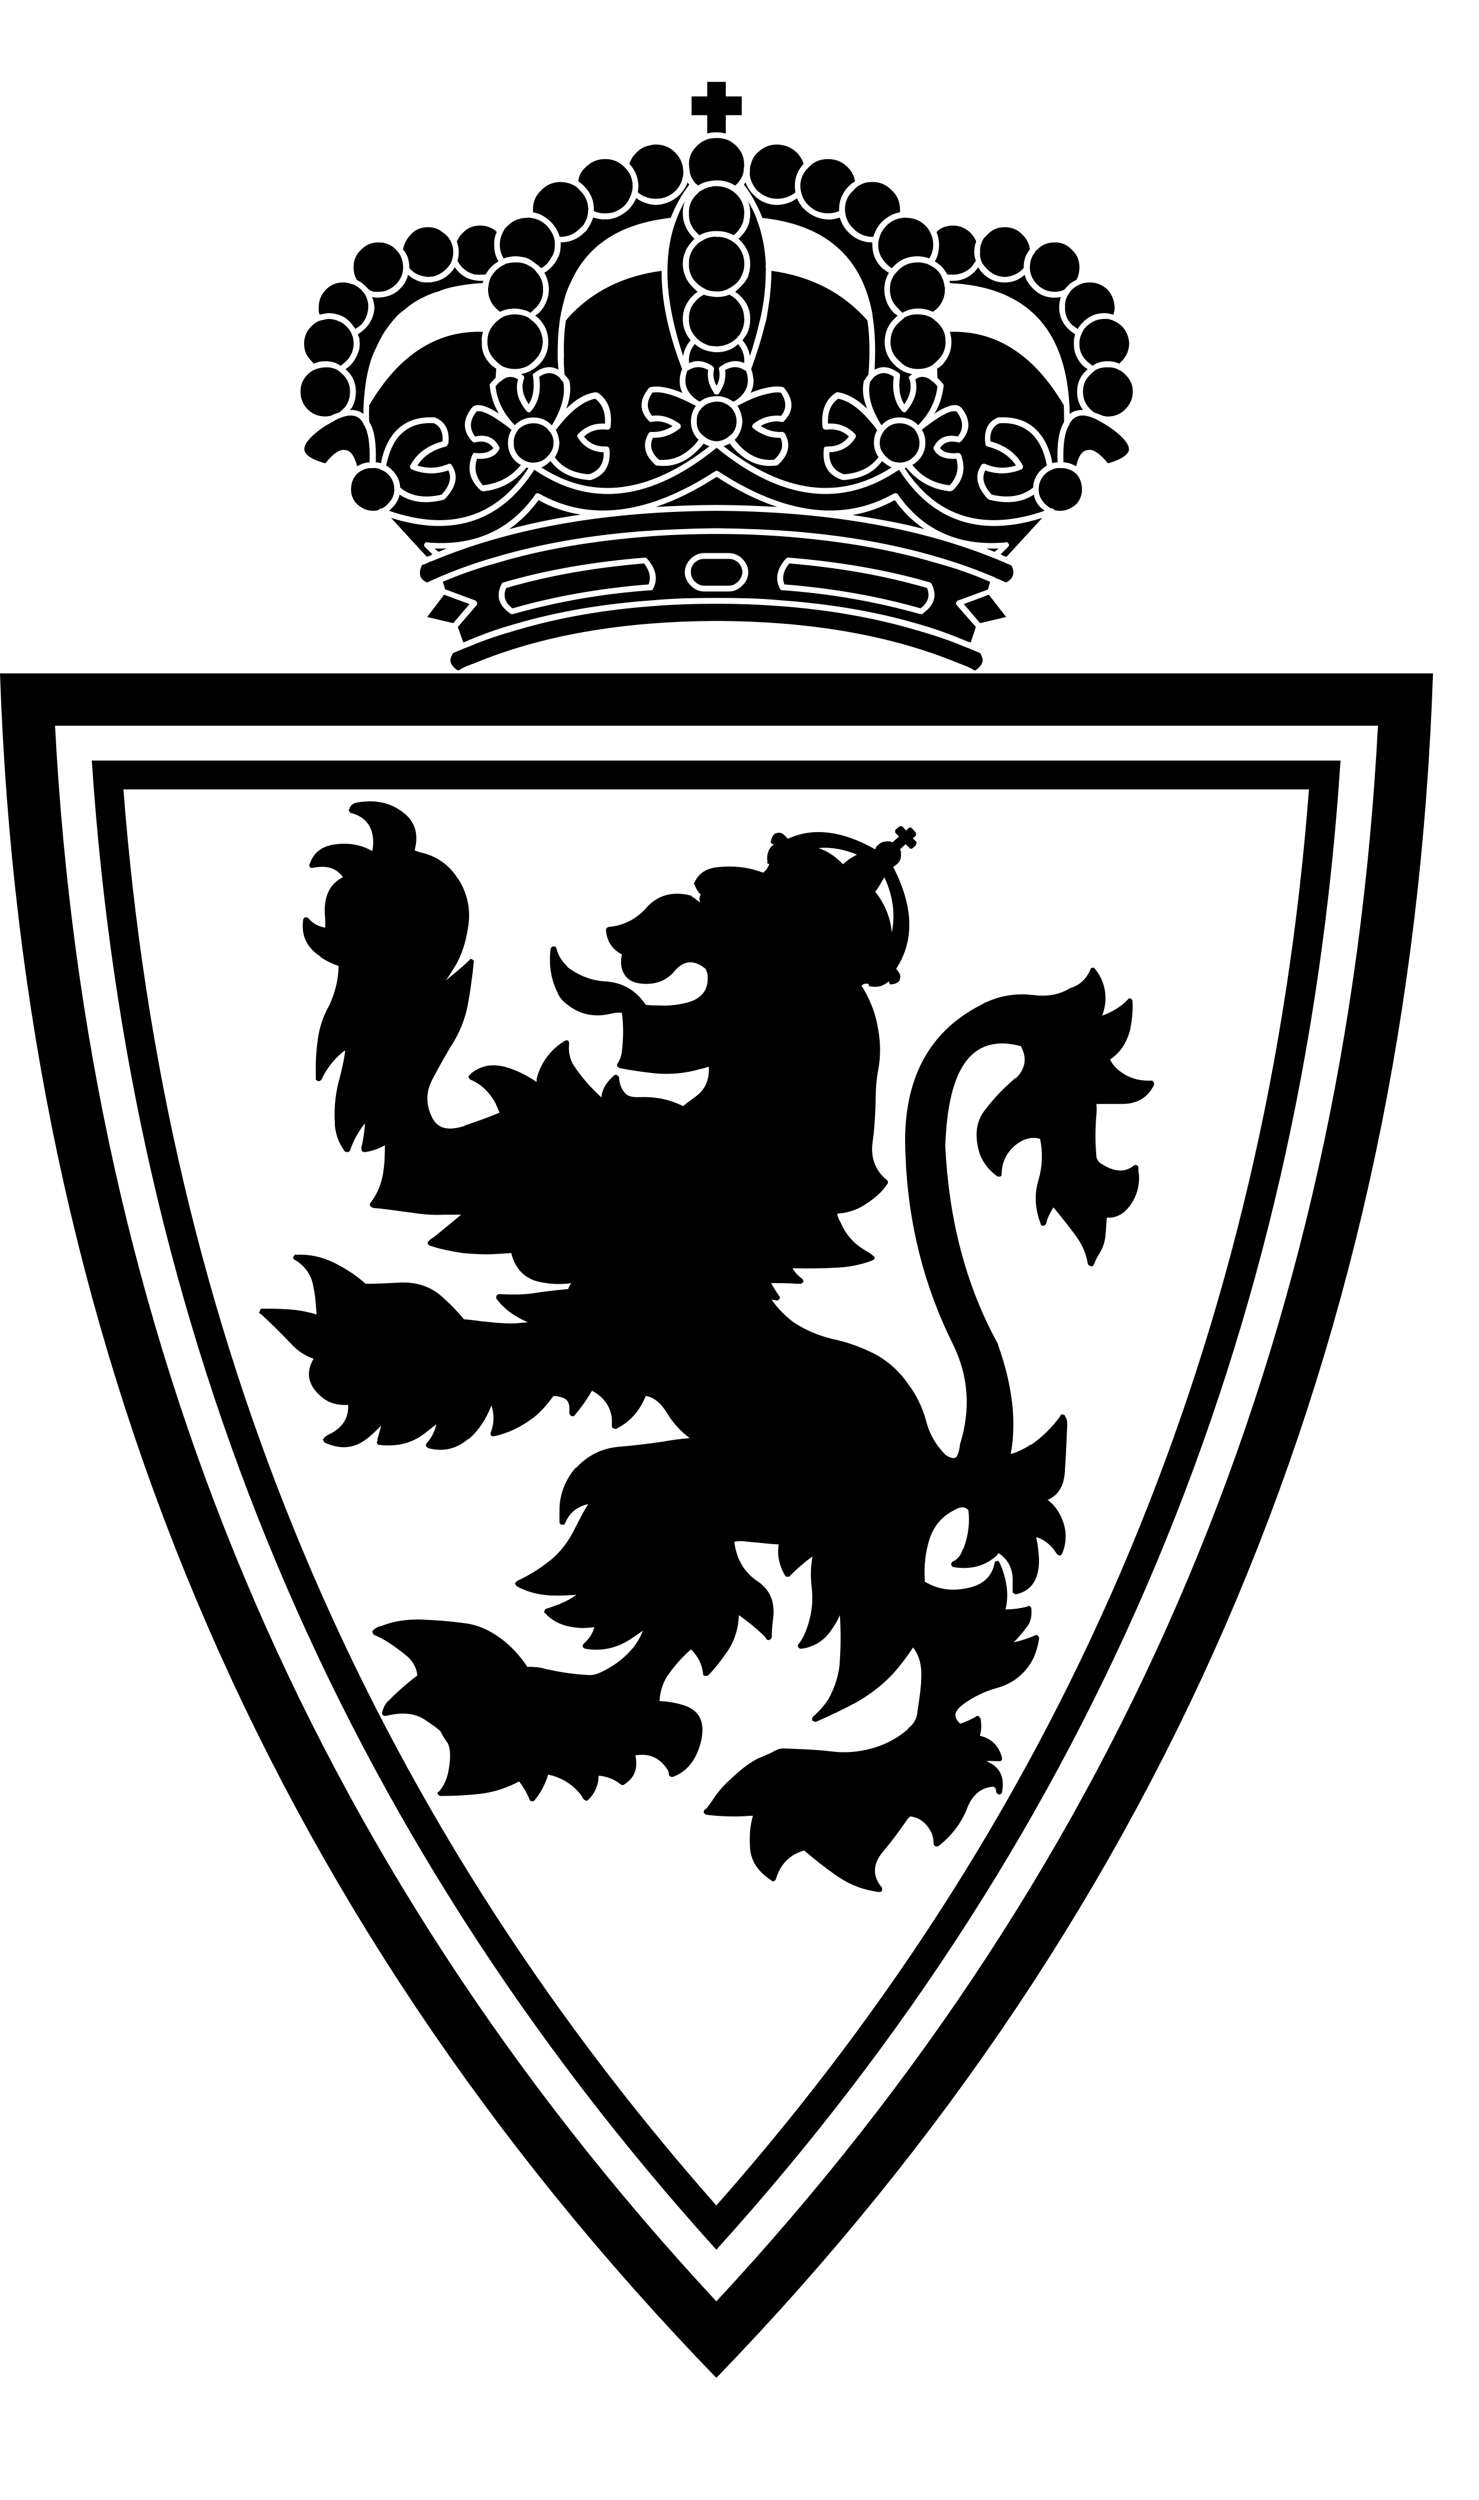 <svg width="29" height="49" viewBox="0 0 29 49" fill="none" xmlns="http://www.w3.org/2000/svg">
<path fill-rule="evenodd" clip-rule="evenodd" d="M17.525 7.384C17.378 7.283 17.245 7.289 17.123 7.403C17.115 7.417 17.105 7.429 17.094 7.441C17.08 7.457 17.067 7.473 17.059 7.492C17.008 7.726 17.072 8.004 17.283 8.333C17.283 8.327 17.289 8.327 17.295 8.327C17.385 8.226 17.5 8.181 17.64 8.181C17.78 8.181 17.896 8.226 17.998 8.327L18.004 8.333C18.221 8.112 18.349 7.859 18.381 7.574C18.354 7.536 18.322 7.502 18.285 7.473V7.479C18.17 7.372 18.055 7.359 17.947 7.435C18.004 7.637 17.947 7.846 17.774 8.055L17.749 8.08H17.717C17.706 8.075 17.695 8.065 17.688 8.058L17.684 8.055C17.544 7.891 17.486 7.663 17.525 7.384H17.525ZM17.226 8.96C17.168 8.879 17.136 8.782 17.136 8.682C17.136 8.593 17.155 8.505 17.2 8.429C16.925 8.062 16.677 7.859 16.434 7.815C16.287 7.923 16.223 8.081 16.236 8.302C16.447 8.289 16.619 8.359 16.766 8.505C16.774 8.513 16.778 8.525 16.779 8.536C16.785 8.555 16.785 8.562 16.779 8.568C16.67 8.758 16.492 8.853 16.262 8.865C16.255 9.081 16.344 9.226 16.549 9.296H16.555C16.855 9.27 17.072 9.163 17.225 8.96L17.226 8.96ZM18.145 8.682C18.145 8.815 18.094 8.935 17.998 9.03C17.966 9.063 17.929 9.09 17.889 9.112C18.074 9.347 18.323 9.479 18.623 9.511C18.764 9.353 18.809 9.182 18.751 8.992C18.528 9.005 18.381 8.947 18.311 8.808C18.304 8.808 18.304 8.789 18.304 8.783C18.304 8.777 18.304 8.764 18.311 8.758C18.4 8.581 18.559 8.505 18.783 8.555C18.898 8.404 18.891 8.239 18.758 8.068C18.655 8.024 18.439 8.138 18.074 8.423C18.126 8.499 18.145 8.587 18.145 8.682V8.682ZM14.544 2.257V1.89H14.231V1.605H13.867V1.89H13.56V2.257H13.867V2.618C13.924 2.599 13.982 2.593 14.046 2.593H14.058C14.103 2.593 14.154 2.599 14.199 2.612C14.21 2.612 14.221 2.614 14.231 2.618V2.257H14.544ZM13.516 3.618L13.514 3.616C13.502 3.604 13.49 3.592 13.484 3.574C13.448 3.666 13.394 3.75 13.324 3.821C13.199 3.941 13.033 4.011 12.858 4.017C12.728 4.012 12.602 3.97 12.494 3.896C12.491 3.893 12.488 3.892 12.484 3.89C12.481 3.888 12.478 3.887 12.475 3.884C12.471 3.888 12.469 3.892 12.469 3.896C12.437 3.972 12.385 4.042 12.328 4.105C12.2 4.219 12.066 4.289 11.906 4.301C11.887 4.295 11.875 4.295 11.862 4.301C11.778 4.301 11.709 4.288 11.632 4.263C11.613 4.314 11.593 4.364 11.568 4.409C11.545 4.45 11.52 4.491 11.492 4.529C11.479 4.535 11.467 4.547 11.455 4.558L11.453 4.56C11.333 4.684 11.167 4.753 10.994 4.75V4.795C10.994 4.884 10.981 4.953 10.955 5.023C10.953 5.027 10.95 5.032 10.946 5.037C10.941 5.045 10.934 5.055 10.93 5.067C10.899 5.137 10.853 5.2 10.796 5.251C10.76 5.288 10.719 5.32 10.674 5.346C10.732 5.447 10.757 5.548 10.764 5.669C10.757 5.776 10.738 5.871 10.693 5.953C10.674 6.004 10.642 6.048 10.604 6.093L10.6 6.097C10.589 6.108 10.578 6.119 10.572 6.131C10.563 6.137 10.554 6.144 10.545 6.15C10.527 6.163 10.508 6.175 10.495 6.188C10.514 6.201 10.54 6.219 10.559 6.238C10.687 6.365 10.751 6.517 10.751 6.701C10.751 6.872 10.694 7.011 10.579 7.137L10.559 7.156C10.457 7.251 10.342 7.308 10.215 7.334C10.221 7.337 10.228 7.341 10.236 7.346C10.244 7.351 10.253 7.356 10.259 7.359C10.265 7.365 10.271 7.375 10.277 7.387L10.279 7.391C10.279 7.397 10.279 7.409 10.272 7.429C10.215 7.587 10.253 7.758 10.368 7.922C10.457 7.783 10.483 7.599 10.451 7.372C10.445 7.359 10.445 7.346 10.451 7.34C10.456 7.33 10.462 7.322 10.47 7.315C10.649 7.182 10.802 7.163 10.949 7.245C10.946 7.214 10.944 7.182 10.943 7.152C10.941 7.121 10.94 7.09 10.936 7.062C10.93 6.771 10.943 6.498 10.981 6.251V6.245C10.984 6.23 10.987 6.214 10.99 6.198C10.993 6.179 10.997 6.161 11 6.144C11 6.125 11.006 6.107 11.012 6.089L11.012 6.089L11.013 6.087C11.026 6.017 11.045 5.941 11.064 5.872C11.096 5.745 11.147 5.619 11.204 5.505C11.537 4.783 12.181 4.378 13.152 4.27C13.241 4.036 13.362 3.82 13.515 3.618L13.516 3.618ZM13.433 3.935L13.433 3.935L13.433 3.935V3.935ZM13.433 3.935C13.401 4.011 13.388 4.093 13.388 4.181C13.388 4.359 13.458 4.51 13.58 4.644C13.593 4.658 13.608 4.67 13.624 4.681C13.605 4.689 13.589 4.702 13.58 4.72C13.458 4.846 13.388 4.998 13.388 5.175C13.389 5.345 13.458 5.506 13.58 5.625C13.587 5.632 13.594 5.639 13.601 5.647C13.626 5.673 13.652 5.7 13.682 5.72C13.643 5.739 13.612 5.77 13.58 5.802C13.458 5.922 13.388 6.08 13.388 6.251C13.388 6.409 13.439 6.543 13.541 6.669C13.465 6.757 13.414 6.864 13.395 6.979C13.184 6.34 13.075 5.764 13.088 5.251C13.095 4.922 13.146 4.618 13.248 4.34C13.298 4.2 13.359 4.065 13.433 3.935ZM14.704 4.276C14.697 4.295 14.697 4.315 14.697 4.333C14.672 4.447 14.608 4.555 14.518 4.644L14.515 4.647L14.515 4.647C14.504 4.658 14.492 4.67 14.474 4.681C14.493 4.688 14.506 4.7 14.518 4.72C14.646 4.846 14.71 4.998 14.71 5.175C14.71 5.251 14.697 5.321 14.678 5.384C14.676 5.392 14.674 5.398 14.673 5.404C14.671 5.413 14.669 5.421 14.665 5.428C14.633 5.498 14.576 5.568 14.518 5.625L14.518 5.625C14.486 5.656 14.448 5.694 14.416 5.72C14.448 5.739 14.486 5.77 14.518 5.802C14.639 5.916 14.704 6.062 14.71 6.22V6.251C14.71 6.353 14.691 6.448 14.652 6.53C14.634 6.567 14.608 6.6 14.584 6.633C14.575 6.645 14.565 6.657 14.557 6.669C14.639 6.758 14.684 6.865 14.704 6.979C14.767 6.789 14.819 6.606 14.863 6.429C14.866 6.414 14.87 6.399 14.874 6.382L14.874 6.382C14.88 6.363 14.885 6.342 14.889 6.321C14.952 6.081 14.984 5.847 15.004 5.619L15.005 5.588C15.011 5.477 15.017 5.362 15.017 5.252C15.01 5.236 15.01 5.218 15.017 5.201C15.004 4.898 14.952 4.613 14.857 4.353L14.851 4.34C14.847 4.33 14.843 4.317 14.84 4.304L14.84 4.304L14.84 4.304C14.837 4.294 14.834 4.285 14.832 4.277C14.787 4.157 14.729 4.049 14.665 3.936C14.697 4.012 14.71 4.094 14.71 4.182L14.71 4.185C14.71 4.215 14.71 4.246 14.704 4.277L14.704 4.276ZM7.425 5.834H7.419C7.374 5.834 7.336 5.827 7.297 5.821C7.317 5.878 7.336 5.947 7.342 6.023V6.029C7.336 6.185 7.27 6.333 7.157 6.441C7.117 6.481 7.077 6.51 7.032 6.543L7.016 6.555C7.019 6.566 7.024 6.579 7.03 6.592L7.03 6.592C7.037 6.608 7.045 6.626 7.048 6.643V6.643C7.048 6.675 7.048 6.707 7.055 6.738C7.048 6.77 7.048 6.802 7.048 6.833V6.833C7.03 6.9 7.005 6.963 6.972 7.023C6.943 7.073 6.908 7.12 6.869 7.163L6.774 7.238C6.776 7.241 6.78 7.244 6.785 7.247C6.791 7.251 6.798 7.257 6.806 7.264C6.92 7.371 6.978 7.517 6.978 7.675C6.978 7.795 6.952 7.897 6.895 7.998C6.882 8.011 6.869 8.023 6.863 8.036C6.965 8.03 7.055 8.055 7.125 8.112C7.125 8.055 7.125 7.998 7.131 7.935C7.125 7.929 7.125 7.923 7.131 7.923V7.91C7.15 7.568 7.201 7.258 7.297 6.992C7.316 6.939 7.339 6.891 7.363 6.84C7.371 6.823 7.379 6.807 7.387 6.789C7.419 6.72 7.45 6.656 7.483 6.599C7.486 6.596 7.487 6.592 7.489 6.587C7.49 6.582 7.492 6.577 7.495 6.574C7.576 6.441 7.671 6.316 7.776 6.201C7.827 6.15 7.879 6.106 7.942 6.061C8.07 5.947 8.223 5.859 8.383 5.789C8.447 5.757 8.524 5.732 8.594 5.713C8.74 5.65 8.913 5.612 9.085 5.587C9.208 5.567 9.331 5.554 9.455 5.548H9.468C9.468 5.529 9.468 5.517 9.481 5.504H9.398C9.331 5.499 9.264 5.487 9.2 5.466C9.121 5.435 9.049 5.387 8.989 5.327C8.981 5.317 8.973 5.307 8.965 5.298C8.948 5.278 8.932 5.26 8.919 5.238C8.893 5.282 8.861 5.323 8.823 5.358C8.721 5.46 8.606 5.51 8.472 5.529C8.447 5.536 8.421 5.536 8.395 5.536C8.351 5.536 8.313 5.536 8.274 5.529C8.171 5.505 8.077 5.455 8 5.384C7.981 5.485 7.929 5.574 7.846 5.656C7.806 5.7 7.759 5.736 7.706 5.763C7.623 5.808 7.521 5.827 7.425 5.833L7.425 5.834ZM17.296 5.252C17.337 5.287 17.382 5.319 17.43 5.346L17.43 5.347C17.372 5.448 17.34 5.549 17.34 5.67C17.338 5.842 17.405 6.008 17.525 6.132L17.602 6.189C17.583 6.201 17.564 6.22 17.545 6.239C17.41 6.366 17.347 6.524 17.347 6.701C17.347 6.878 17.41 7.024 17.545 7.157C17.639 7.25 17.759 7.312 17.889 7.334C17.875 7.34 17.862 7.348 17.851 7.359C17.843 7.364 17.837 7.371 17.831 7.378C17.827 7.382 17.824 7.387 17.819 7.391C17.819 7.398 17.819 7.41 17.832 7.429C17.883 7.587 17.851 7.758 17.73 7.923C17.64 7.784 17.615 7.6 17.647 7.372V7.341C17.642 7.331 17.636 7.322 17.627 7.315C17.449 7.182 17.295 7.164 17.149 7.246C17.168 6.879 17.162 6.543 17.117 6.252V6.246C17.113 6.23 17.112 6.213 17.11 6.196L17.11 6.196C17.109 6.178 17.107 6.16 17.104 6.144C16.893 5.024 16.178 4.404 14.946 4.271L14.927 4.214C14.837 4.005 14.729 3.802 14.588 3.619C14.592 3.611 14.598 3.604 14.604 3.595C14.609 3.589 14.615 3.582 14.62 3.574C14.651 3.669 14.706 3.754 14.78 3.821C14.862 3.909 14.968 3.971 15.086 3.998C15.131 4.011 15.182 4.017 15.239 4.017C15.38 4.011 15.514 3.973 15.629 3.884C15.661 3.968 15.711 4.044 15.776 4.106C15.904 4.226 16.057 4.296 16.236 4.302C16.314 4.303 16.392 4.29 16.466 4.264C16.499 4.376 16.56 4.479 16.644 4.561C16.765 4.685 16.931 4.753 17.104 4.751V4.796C17.104 4.973 17.168 5.131 17.296 5.252ZM19.179 5.239L19.179 5.239L19.179 5.239L19.179 5.239ZM19.179 5.239C19.166 5.261 19.15 5.279 19.133 5.299L19.133 5.299C19.125 5.308 19.117 5.317 19.109 5.327C18.987 5.448 18.847 5.505 18.681 5.505H18.617C18.619 5.512 18.621 5.519 18.622 5.525L18.622 5.525L18.622 5.525L18.622 5.525C18.624 5.534 18.626 5.541 18.63 5.549C20.098 5.619 20.877 6.41 20.967 7.91V7.923C20.973 7.973 20.973 8.043 20.973 8.113C21.047 8.056 21.141 8.029 21.235 8.037C21.158 7.932 21.117 7.805 21.12 7.676C21.12 7.517 21.177 7.372 21.298 7.264C21.305 7.251 21.311 7.245 21.331 7.239C21.294 7.215 21.264 7.192 21.234 7.168L21.234 7.168L21.234 7.168L21.234 7.168L21.234 7.168L21.234 7.168L21.234 7.168L21.228 7.163C21.113 7.037 21.056 6.904 21.056 6.739C21.056 6.67 21.062 6.613 21.081 6.556C21.064 6.541 21.046 6.528 21.028 6.514L21.027 6.514C20.998 6.492 20.968 6.469 20.941 6.442C20.829 6.331 20.766 6.181 20.768 6.024C20.768 5.948 20.781 5.878 20.8 5.822C20.76 5.829 20.72 5.833 20.679 5.834C20.519 5.837 20.366 5.773 20.257 5.657C20.175 5.575 20.117 5.486 20.091 5.385C19.983 5.486 19.849 5.537 19.702 5.537C19.535 5.537 19.395 5.48 19.274 5.36C19.237 5.324 19.205 5.283 19.179 5.239ZM20.967 8.327V8.315L20.967 8.315C21.049 8.15 21.19 8.106 21.394 8.176C21.454 8.198 21.512 8.225 21.567 8.258C21.658 8.307 21.745 8.362 21.828 8.423C22.046 8.587 22.148 8.72 22.135 8.828C22.103 8.929 21.969 9.011 21.726 9.081C21.561 8.885 21.433 8.796 21.331 8.821C21.216 8.828 21.146 8.941 21.101 9.138C21.018 9.093 20.935 9.062 20.852 9.062C20.839 8.707 20.877 8.46 20.967 8.327ZM20.06 9.157C20.06 9.138 20.06 9.125 20.054 9.125V9.125C19.933 8.891 19.721 8.733 19.422 8.65C19.402 8.473 19.466 8.359 19.593 8.296C19.849 8.277 20.06 8.347 20.219 8.492C20.366 8.625 20.475 8.84 20.526 9.125C20.496 9.14 20.47 9.162 20.442 9.186L20.442 9.186C20.434 9.193 20.426 9.2 20.418 9.207C20.319 9.297 20.261 9.423 20.258 9.555C20.047 9.726 19.779 9.771 19.447 9.695C19.287 9.524 19.243 9.366 19.319 9.22C19.549 9.302 19.786 9.296 20.028 9.201C20.035 9.195 20.041 9.188 20.047 9.182C20.05 9.179 20.052 9.174 20.054 9.17C20.055 9.165 20.057 9.16 20.06 9.157ZM19.505 10.814L19.505 10.814L19.505 10.814H19.505ZM19.505 10.814L19.581 10.751H19.339C19.363 10.759 19.386 10.769 19.408 10.779L19.408 10.779C19.44 10.793 19.471 10.807 19.505 10.814ZM18.126 10.371C17.899 10.218 17.702 10.025 17.545 9.802C17.276 9.947 17.002 10.048 16.715 10.093C17.2 10.169 17.672 10.251 18.126 10.371ZM8.523 10.751L8.594 10.814C8.627 10.807 8.658 10.793 8.69 10.779C8.713 10.769 8.736 10.759 8.76 10.751H8.523ZM11.39 10.086C11.098 10.043 10.817 9.946 10.56 9.802C10.4 10.021 10.206 10.213 9.985 10.371C10.447 10.249 10.916 10.153 11.39 10.086H11.39ZM12.858 9.935C13.248 9.916 13.644 9.897 14.052 9.897C14.461 9.897 14.85 9.916 15.239 9.935C14.85 9.808 14.461 9.612 14.052 9.346C13.637 9.612 13.248 9.808 12.858 9.935ZM20.864 8.27C20.864 8.156 20.864 8.049 20.858 7.941C20.277 6.954 19.53 6.473 18.624 6.504C18.643 6.568 18.656 6.631 18.656 6.7C18.656 6.878 18.592 7.023 18.471 7.156L18.457 7.168L18.449 7.174L18.449 7.174C18.426 7.193 18.404 7.211 18.375 7.226L18.381 7.403C18.393 7.418 18.408 7.432 18.423 7.448C18.446 7.471 18.47 7.496 18.49 7.523C18.496 7.53 18.503 7.542 18.503 7.561C18.477 7.764 18.426 7.941 18.323 8.106C18.573 7.941 18.745 7.903 18.828 7.973C18.837 7.981 18.843 7.985 18.847 7.985C19.039 8.226 19.033 8.447 18.841 8.656C18.836 8.658 18.832 8.66 18.829 8.661C18.823 8.663 18.82 8.665 18.816 8.669C18.809 8.675 18.796 8.675 18.79 8.669C18.624 8.631 18.503 8.669 18.432 8.783C18.496 8.865 18.611 8.897 18.784 8.878C18.788 8.873 18.792 8.875 18.801 8.879C18.805 8.88 18.81 8.882 18.816 8.884C18.822 8.89 18.828 8.897 18.841 8.909C18.943 9.175 18.892 9.41 18.688 9.606C18.684 9.609 18.68 9.61 18.675 9.612C18.67 9.613 18.665 9.615 18.662 9.618C18.656 9.618 18.649 9.618 18.643 9.631C18.286 9.599 17.998 9.441 17.775 9.169C17.762 9.169 17.75 9.169 17.737 9.175C18.369 10.144 19.288 10.422 20.482 10.011C20.473 10.001 20.462 9.993 20.45 9.985L20.45 9.985C20.439 9.977 20.428 9.969 20.418 9.96C20.341 9.89 20.289 9.796 20.271 9.694C20.041 9.846 19.754 9.884 19.403 9.795C19.4 9.792 19.394 9.79 19.388 9.788C19.383 9.787 19.377 9.785 19.371 9.782C19.148 9.542 19.103 9.32 19.244 9.112C19.25 9.1 19.262 9.092 19.275 9.093C19.289 9.084 19.299 9.087 19.308 9.09C19.312 9.091 19.316 9.093 19.32 9.093C19.518 9.181 19.716 9.188 19.921 9.124C19.799 8.941 19.614 8.814 19.359 8.751C19.346 8.747 19.337 8.74 19.333 8.732L19.329 8.724C19.324 8.714 19.32 8.705 19.32 8.7C19.288 8.441 19.365 8.27 19.557 8.188C19.561 8.184 19.565 8.182 19.57 8.182C19.882 8.163 20.119 8.238 20.297 8.403C20.464 8.555 20.578 8.777 20.636 9.08C20.668 9.068 20.7 9.061 20.738 9.061C20.718 8.688 20.769 8.422 20.865 8.27L20.864 8.27ZM17.481 9.162C17.413 9.129 17.351 9.086 17.295 9.036C17.136 9.264 16.881 9.384 16.542 9.409H16.523C16.242 9.32 16.121 9.124 16.153 8.808C16.153 8.787 16.157 8.779 16.162 8.77L16.166 8.763C16.179 8.757 16.191 8.751 16.211 8.751C16.402 8.757 16.549 8.687 16.645 8.554C16.523 8.441 16.37 8.396 16.192 8.422C16.179 8.422 16.173 8.422 16.166 8.415C16.155 8.41 16.149 8.404 16.143 8.398L16.141 8.396C16.134 8.389 16.13 8.38 16.128 8.371C16.096 8.061 16.179 7.839 16.384 7.7C16.394 7.691 16.408 7.687 16.422 7.687C16.607 7.713 16.799 7.814 17.003 8.01C16.919 7.808 16.901 7.624 16.939 7.466C16.939 7.459 16.945 7.453 16.958 7.447C16.977 7.402 17.003 7.371 17.028 7.345C17.06 6.953 17.054 6.599 17.009 6.282C16.53 5.738 15.904 5.415 15.126 5.308C15.126 5.478 15.113 5.649 15.094 5.826L15.089 5.864L15.089 5.864C15.071 5.993 15.052 6.132 15.023 6.276C15.017 6.298 15.011 6.322 15.004 6.346C14.998 6.369 14.991 6.393 14.985 6.415C14.921 6.675 14.832 6.947 14.73 7.232C14.733 7.25 14.739 7.267 14.745 7.282L14.745 7.282L14.745 7.282L14.745 7.282C14.749 7.293 14.752 7.304 14.755 7.314L14.774 7.428C14.78 7.523 14.762 7.618 14.717 7.7C14.81 7.66 14.906 7.628 15.005 7.605C15.139 7.574 15.253 7.567 15.349 7.586L15.351 7.587C15.363 7.593 15.375 7.599 15.381 7.611C15.566 7.839 15.566 8.055 15.375 8.251C15.373 8.253 15.371 8.255 15.369 8.258C15.364 8.264 15.36 8.27 15.356 8.27H15.324C15.228 8.25 15.128 8.259 15.037 8.295C14.993 8.307 14.952 8.327 14.915 8.352C14.925 8.355 14.933 8.36 14.941 8.365C14.949 8.369 14.957 8.374 14.966 8.377C15.075 8.441 15.196 8.472 15.33 8.466C15.343 8.46 15.355 8.466 15.362 8.472L15.362 8.473C15.369 8.479 15.382 8.491 15.387 8.491C15.515 8.713 15.464 8.922 15.253 9.112C15.24 9.124 15.228 9.124 15.221 9.124C14.87 9.169 14.57 9.029 14.308 8.694C14.269 8.715 14.229 8.732 14.187 8.744C15.368 9.669 16.466 9.815 17.481 9.162L17.481 9.162ZM11.141 6.226C11.135 6.235 11.127 6.245 11.119 6.254C11.111 6.264 11.103 6.273 11.096 6.283C11.064 6.485 11.051 6.713 11.058 6.966V6.972C11.051 7.086 11.058 7.213 11.071 7.346C11.096 7.371 11.128 7.403 11.154 7.447C11.157 7.45 11.159 7.454 11.16 7.457C11.162 7.46 11.164 7.463 11.166 7.466C11.198 7.624 11.179 7.808 11.103 8.011C11.3 7.814 11.492 7.713 11.678 7.688C11.697 7.688 11.716 7.694 11.728 7.701C11.926 7.84 12.009 8.062 11.971 8.371C11.971 8.378 11.964 8.39 11.958 8.397L11.939 8.416C11.932 8.422 11.92 8.422 11.913 8.422C11.735 8.397 11.575 8.441 11.453 8.555C11.549 8.688 11.69 8.757 11.894 8.751C11.906 8.751 11.918 8.757 11.93 8.763L11.932 8.764C11.934 8.767 11.936 8.77 11.937 8.773L11.937 8.773C11.942 8.781 11.947 8.789 11.952 8.808C11.977 9.125 11.856 9.321 11.582 9.41H11.556C11.217 9.384 10.962 9.264 10.796 9.036C10.744 9.088 10.684 9.131 10.617 9.163C11.633 9.815 12.731 9.669 13.912 8.745C13.871 8.733 13.833 8.716 13.797 8.694C13.529 9.03 13.229 9.169 12.89 9.125C12.878 9.125 12.858 9.125 12.852 9.112C12.635 8.922 12.59 8.713 12.718 8.492C12.722 8.492 12.726 8.486 12.731 8.48C12.733 8.477 12.735 8.475 12.737 8.473C12.743 8.466 12.756 8.46 12.769 8.466C12.922 8.473 13.056 8.435 13.19 8.352C13.05 8.27 12.916 8.238 12.775 8.27H12.75C12.74 8.27 12.734 8.263 12.729 8.256L12.728 8.256C12.727 8.255 12.726 8.253 12.724 8.251C12.532 8.055 12.532 7.84 12.718 7.612C12.724 7.599 12.737 7.593 12.756 7.587C12.916 7.555 13.12 7.593 13.382 7.701C13.312 7.568 13.305 7.403 13.375 7.232C13.101 6.524 12.967 5.884 12.973 5.308C12.213 5.409 11.601 5.719 11.141 6.226H11.141ZM9.449 6.7C9.438 6.642 9.45 6.588 9.462 6.534L9.462 6.534L9.462 6.534L9.462 6.534L9.462 6.534C9.464 6.524 9.466 6.514 9.468 6.504C8.568 6.473 7.821 6.954 7.24 7.941C7.234 8.049 7.234 8.156 7.24 8.27C7.342 8.422 7.381 8.688 7.368 9.061C7.4 9.061 7.438 9.068 7.469 9.08C7.527 8.777 7.642 8.555 7.808 8.403C7.987 8.238 8.223 8.163 8.529 8.182C8.536 8.182 8.542 8.182 8.542 8.188C8.734 8.27 8.823 8.441 8.791 8.7C8.778 8.707 8.772 8.719 8.766 8.731L8.766 8.732C8.761 8.74 8.757 8.743 8.753 8.746C8.751 8.747 8.749 8.749 8.747 8.751C8.485 8.814 8.3 8.941 8.185 9.124C8.384 9.19 8.6 9.178 8.791 9.093C8.793 9.093 8.795 9.092 8.798 9.091C8.805 9.088 8.816 9.083 8.83 9.093C8.83 9.093 8.849 9.099 8.855 9.112C8.995 9.32 8.951 9.542 8.721 9.782C8.718 9.786 8.713 9.787 8.709 9.789C8.704 9.79 8.699 9.792 8.696 9.795C8.351 9.884 8.064 9.846 7.834 9.694C7.815 9.795 7.764 9.884 7.681 9.96L7.63 10.011C8.817 10.422 9.73 10.143 10.362 9.175C10.356 9.172 10.35 9.17 10.343 9.169C10.337 9.167 10.331 9.166 10.324 9.162C10.1 9.441 9.813 9.599 9.462 9.631C9.456 9.618 9.437 9.618 9.437 9.618C9.433 9.615 9.43 9.613 9.427 9.612C9.424 9.61 9.421 9.608 9.418 9.605C9.207 9.41 9.149 9.175 9.264 8.909C9.271 8.897 9.277 8.89 9.284 8.884C9.29 8.878 9.303 8.871 9.315 8.878C9.488 8.896 9.603 8.865 9.673 8.783C9.596 8.669 9.481 8.631 9.315 8.669C9.302 8.675 9.29 8.675 9.284 8.669C9.28 8.665 9.277 8.664 9.274 8.662C9.271 8.661 9.268 8.659 9.264 8.656C9.066 8.447 9.066 8.225 9.258 7.985C9.258 7.985 9.264 7.985 9.271 7.972C9.354 7.903 9.526 7.941 9.782 8.105C9.682 7.939 9.621 7.753 9.603 7.561C9.597 7.542 9.603 7.529 9.61 7.523C9.629 7.496 9.653 7.471 9.676 7.448C9.691 7.432 9.705 7.417 9.718 7.403L9.73 7.226C9.7 7.208 9.67 7.184 9.639 7.16L9.639 7.16L9.635 7.156C9.5 7.023 9.437 6.877 9.449 6.7L9.449 6.7ZM19.684 10.897C19.687 10.901 19.694 10.902 19.703 10.904L19.71 10.906C19.714 10.907 19.718 10.908 19.721 10.909L19.734 10.915L20.437 10.15C19.217 10.536 18.279 10.219 17.628 9.206C16.523 9.96 15.329 9.82 14.052 8.776C12.769 9.82 11.582 9.96 10.477 9.206C9.826 10.219 8.888 10.536 7.668 10.15L8.37 10.915L8.377 10.909C8.384 10.905 8.391 10.904 8.4 10.902L8.4 10.902C8.406 10.901 8.413 10.899 8.421 10.897C8.431 10.893 8.441 10.887 8.451 10.881L8.451 10.881C8.46 10.874 8.469 10.868 8.479 10.865L8.332 10.72C8.319 10.713 8.319 10.7 8.319 10.694C8.314 10.685 8.316 10.676 8.318 10.669L8.319 10.667C8.319 10.665 8.319 10.664 8.319 10.663C8.327 10.655 8.332 10.647 8.336 10.641L8.336 10.641C8.339 10.637 8.342 10.633 8.345 10.631C8.351 10.624 8.364 10.624 8.376 10.631C9.289 10.713 9.998 10.397 10.496 9.694C10.502 9.675 10.508 9.669 10.528 9.669C10.547 9.663 10.559 9.669 10.572 9.675L10.573 9.675C11.562 10.232 12.711 10.086 14.02 9.238C14.026 9.232 14.045 9.226 14.052 9.226C14.058 9.226 14.069 9.231 14.081 9.237L14.084 9.238C15.386 10.086 16.536 10.232 17.525 9.675L17.53 9.673L17.536 9.671L17.536 9.671C17.548 9.667 17.556 9.664 17.576 9.669C17.582 9.669 17.602 9.675 17.608 9.694C18.1 10.397 18.809 10.713 19.721 10.631C19.728 10.624 19.741 10.624 19.753 10.631C19.76 10.637 19.773 10.65 19.779 10.663C19.785 10.669 19.785 10.682 19.785 10.694C19.782 10.697 19.779 10.702 19.776 10.707C19.772 10.712 19.769 10.716 19.766 10.72L19.619 10.865C19.63 10.868 19.641 10.875 19.653 10.881C19.664 10.888 19.674 10.894 19.684 10.897H19.684ZM19.696 11.024L19.696 11.024C19.702 11.029 19.709 11.034 19.715 11.037L19.714 11.037H19.727C19.741 11.046 19.757 11.052 19.773 11.058C19.793 11.066 19.815 11.074 19.836 11.088C19.874 11.164 19.88 11.233 19.855 11.29C19.836 11.341 19.791 11.385 19.727 11.417L19.691 11.4L19.691 11.4L19.691 11.4L19.691 11.4L19.691 11.4C19.634 11.374 19.58 11.349 19.517 11.328C19.514 11.326 19.513 11.323 19.512 11.321C19.509 11.318 19.508 11.315 19.504 11.315C19.138 11.16 18.762 11.026 18.38 10.916C17.525 10.663 16.586 10.499 15.571 10.416C15.079 10.378 14.575 10.359 14.051 10.353C13.542 10.358 13.034 10.379 12.526 10.416C11.511 10.499 10.578 10.663 9.723 10.916C9.34 11.024 8.964 11.158 8.599 11.315C8.595 11.315 8.592 11.318 8.586 11.321L8.586 11.321L8.586 11.321L8.586 11.321L8.583 11.323L8.579 11.325L8.574 11.328C8.51 11.353 8.44 11.385 8.376 11.417C8.306 11.385 8.255 11.341 8.242 11.29C8.223 11.233 8.235 11.157 8.274 11.075C8.286 11.07 8.298 11.066 8.31 11.062C8.331 11.056 8.352 11.049 8.376 11.037H8.382C8.389 11.034 8.395 11.029 8.401 11.024C8.408 11.02 8.414 11.015 8.421 11.012C8.428 11.008 8.435 11.006 8.444 11.005L8.444 11.005L8.444 11.005C8.45 11.003 8.457 11.002 8.466 10.999C8.488 10.989 8.512 10.98 8.536 10.97C8.56 10.961 8.584 10.951 8.606 10.942C10.126 10.328 11.939 10.024 14.052 10.012C16.16 10.024 17.979 10.328 19.498 10.942C19.521 10.951 19.545 10.961 19.569 10.97L19.569 10.97L19.569 10.97L19.569 10.971L19.569 10.971L19.569 10.971L19.569 10.971L19.569 10.971L19.569 10.971C19.593 10.98 19.616 10.989 19.639 10.999C19.643 11.003 19.649 11.004 19.658 11.007L19.665 11.008C19.669 11.009 19.672 11.01 19.677 11.012C19.683 11.015 19.69 11.02 19.696 11.024L19.696 11.024ZM18.784 11.77L19.37 11.555L19.415 11.403C19.067 11.253 18.709 11.128 18.343 11.03C17.494 10.776 16.568 10.618 15.559 10.53C15.058 10.486 14.555 10.465 14.053 10.466C13.529 10.466 13.025 10.485 12.539 10.53C11.531 10.618 10.605 10.776 9.756 11.03C9.386 11.131 9.021 11.258 8.683 11.403L8.728 11.549L9.322 11.77C9.324 11.772 9.326 11.774 9.329 11.776L9.329 11.776C9.335 11.781 9.343 11.787 9.347 11.796C9.351 11.799 9.352 11.804 9.354 11.811C9.355 11.816 9.357 11.821 9.36 11.827C9.357 11.832 9.356 11.838 9.354 11.843C9.352 11.849 9.351 11.855 9.347 11.859L8.977 12.289L9.085 12.593C9.098 12.586 9.111 12.58 9.13 12.574C9.449 12.435 9.778 12.319 10.113 12.226C10.931 11.985 11.831 11.833 12.814 11.764C13.216 11.726 13.625 11.719 14.053 11.719C14.481 11.719 14.883 11.725 15.285 11.764C16.268 11.833 17.169 11.985 17.992 12.226C18.331 12.321 18.656 12.441 18.975 12.574C18.991 12.578 19.002 12.582 19.013 12.586L19.013 12.586L19.013 12.586L19.013 12.586L19.013 12.586L19.013 12.586C19.019 12.588 19.026 12.59 19.033 12.593L19.135 12.289L18.758 11.859C18.752 11.852 18.745 11.84 18.745 11.827C18.745 11.814 18.751 11.802 18.758 11.796L18.761 11.79C18.765 11.781 18.767 11.776 18.784 11.77H18.784ZM12.807 11.536C12.804 11.54 12.803 11.544 12.801 11.549C12.799 11.554 12.798 11.558 12.794 11.562C12.788 11.568 12.775 11.568 12.769 11.568C11.851 11.631 10.941 11.788 10.056 12.036H10.03C10.024 12.036 10.011 12.036 10.005 12.024C9.775 11.865 9.717 11.669 9.839 11.441C9.839 11.438 9.84 11.437 9.842 11.435C9.845 11.432 9.848 11.429 9.851 11.422C9.857 11.416 9.864 11.416 9.87 11.416C10.713 11.169 11.632 11.011 12.641 10.929C12.647 10.929 12.66 10.929 12.673 10.935C12.677 10.935 12.678 10.938 12.681 10.941C12.682 10.943 12.683 10.945 12.686 10.948C12.858 11.138 12.909 11.34 12.807 11.537L12.807 11.536ZM14.557 11.473C14.48 11.555 14.391 11.593 14.289 11.593H13.81C13.707 11.593 13.618 11.555 13.541 11.473C13.471 11.403 13.427 11.314 13.427 11.219C13.427 11.118 13.471 11.029 13.541 10.953C13.618 10.878 13.707 10.84 13.81 10.84H14.289C14.391 10.84 14.48 10.878 14.557 10.953C14.633 11.029 14.672 11.118 14.672 11.219C14.672 11.316 14.63 11.408 14.557 11.473ZM18.094 12.024C18.087 12.036 18.081 12.036 18.074 12.036H18.043C17.159 11.788 16.252 11.631 15.336 11.568C15.329 11.568 15.316 11.568 15.31 11.561C15.309 11.56 15.307 11.558 15.306 11.557L15.301 11.549C15.297 11.544 15.294 11.539 15.291 11.536C15.189 11.34 15.24 11.137 15.412 10.947C15.418 10.941 15.425 10.935 15.431 10.935C15.438 10.928 15.45 10.928 15.457 10.928C16.465 11.011 17.391 11.169 18.234 11.415C18.238 11.415 18.242 11.418 18.247 11.422C18.251 11.43 18.257 11.437 18.266 11.441C18.381 11.669 18.323 11.865 18.094 12.023L18.094 12.024ZM12.826 11.878C13.222 11.846 13.624 11.834 14.052 11.834H14.052C14.459 11.832 14.865 11.847 15.271 11.878C16.241 11.948 17.135 12.106 17.953 12.346C18.291 12.441 18.617 12.549 18.929 12.682L18.947 12.688L18.959 12.693C18.986 12.702 19.015 12.713 19.038 12.726L19.041 12.727C19.104 12.752 19.167 12.777 19.223 12.802L19.225 12.806L19.225 12.806C19.244 12.849 19.262 12.892 19.268 12.929C19.268 13.011 19.217 13.081 19.115 13.144C19.064 13.112 19.007 13.081 18.943 13.056C18.898 13.037 18.847 13.018 18.796 12.999C17.481 12.454 15.897 12.176 14.052 12.17C12.201 12.176 10.617 12.454 9.302 12.999L9.149 13.056L9.144 13.058C9.094 13.083 9.032 13.114 8.983 13.144C8.881 13.081 8.83 13.011 8.83 12.929L8.835 12.913L8.835 12.913C8.846 12.879 8.859 12.841 8.881 12.802C8.938 12.777 8.995 12.752 9.059 12.726C9.096 12.709 9.135 12.694 9.174 12.682C9.481 12.549 9.806 12.441 10.145 12.346C10.955 12.106 11.849 11.948 12.826 11.878ZM0 13.198C0.447 26.262 5.127 37.395 14.046 46.605C22.958 37.396 27.651 26.262 28.098 13.198H0ZM1.079 14.223H27.019C26.387 26.193 22.064 36.484 14.046 45.105C6.033 36.484 1.711 26.193 1.079 14.223ZM1.8 14.907C2.547 26.148 6.627 35.883 14.046 44.093C21.471 35.883 25.55 26.148 26.285 14.907H1.8ZM2.42 15.471H25.666C24.848 26.117 20.986 35.371 14.046 43.226C7.112 35.371 3.237 26.117 2.42 15.471ZM18.176 11.524C18.241 11.67 18.202 11.809 18.049 11.923L18.049 11.923C17.232 11.689 16.344 11.531 15.38 11.454C15.329 11.322 15.361 11.182 15.476 11.043C16.453 11.125 17.353 11.284 18.176 11.524ZM10.049 11.923C9.896 11.809 9.858 11.67 9.928 11.524V11.524C10.751 11.283 11.652 11.125 12.629 11.043C12.737 11.182 12.769 11.321 12.718 11.454C11.754 11.53 10.866 11.689 10.049 11.923ZM14.288 10.954H13.809C13.733 10.954 13.675 10.979 13.618 11.03C13.567 11.087 13.541 11.15 13.547 11.22C13.547 11.283 13.573 11.34 13.618 11.391C13.675 11.448 13.733 11.479 13.809 11.479H14.288C14.365 11.479 14.422 11.448 14.48 11.391C14.525 11.34 14.55 11.283 14.557 11.22C14.557 11.15 14.531 11.087 14.48 11.03C14.422 10.979 14.365 10.954 14.288 10.954ZM19.217 12.213L19.728 12.093L19.389 11.656L18.898 11.84L19.217 12.213ZM8.376 12.093L8.887 12.213L9.206 11.84L8.708 11.656L8.376 12.093H8.376ZM22.569 21.179C22.582 21.179 22.595 21.179 22.608 21.191L22.609 21.194C22.617 21.202 22.62 21.211 22.623 21.219C22.625 21.223 22.626 21.228 22.628 21.232V21.264C22.507 21.511 22.297 21.637 22.003 21.637H21.498C21.505 21.709 21.505 21.781 21.498 21.852C21.473 22.122 21.473 22.393 21.498 22.663C21.503 22.716 21.531 22.765 21.575 22.796C21.83 22.966 22.047 22.992 22.232 22.846C22.239 22.833 22.264 22.833 22.277 22.833C22.285 22.833 22.291 22.838 22.297 22.843L22.301 22.847L22.303 22.849C22.305 22.85 22.307 22.851 22.309 22.852C22.322 22.865 22.322 22.878 22.322 22.89C22.322 22.947 22.322 22.991 22.335 23.036C22.342 23.251 22.29 23.434 22.175 23.605C22.048 23.789 21.888 23.878 21.703 23.865C21.697 23.916 21.694 23.969 21.69 24.023L21.69 24.023C21.687 24.076 21.684 24.131 21.678 24.188C21.669 24.332 21.622 24.472 21.543 24.593C21.504 24.654 21.472 24.72 21.448 24.789C21.443 24.798 21.437 24.804 21.428 24.808C21.416 24.821 21.403 24.821 21.39 24.821C21.385 24.811 21.377 24.809 21.368 24.806C21.365 24.805 21.361 24.804 21.358 24.802L21.355 24.799L21.352 24.797L21.35 24.796C21.348 24.794 21.346 24.793 21.344 24.792C21.337 24.788 21.332 24.785 21.332 24.777C21.3 24.574 21.217 24.39 21.102 24.232C20.959 24.038 20.81 23.848 20.655 23.663C20.592 23.764 20.541 23.865 20.509 23.991L20.483 24.017C20.477 24.023 20.464 24.023 20.451 24.023C20.438 24.023 20.432 24.023 20.419 24.017C20.411 24.008 20.407 24 20.407 23.991C20.291 23.688 20.279 23.403 20.362 23.131C20.439 22.867 20.45 22.589 20.394 22.321C20.247 22.276 20.087 22.308 19.921 22.435C19.743 22.58 19.646 22.764 19.64 23.004C19.64 23.017 19.64 23.036 19.628 23.049C19.614 23.061 19.602 23.061 19.589 23.061C19.583 23.061 19.557 23.061 19.544 23.049C19.352 22.903 19.225 22.72 19.18 22.504C19.11 22.194 19.155 21.947 19.327 21.738C19.499 21.513 19.697 21.307 19.915 21.125V21.137C20.106 20.954 20.145 20.738 20.017 20.504C19.544 20.378 19.193 20.479 18.951 20.789C18.695 21.118 18.561 21.682 18.535 22.467C18.606 23.935 18.951 25.22 19.57 26.347V26.36C19.857 27.163 19.934 27.872 19.819 28.492H19.844C19.973 28.449 20.095 28.39 20.208 28.315H20.221C20.444 28.16 20.639 27.967 20.796 27.746C20.796 27.733 20.808 27.721 20.821 27.721C20.828 27.721 20.853 27.721 20.866 27.733C20.875 27.733 20.878 27.739 20.881 27.748C20.882 27.751 20.883 27.755 20.885 27.758C20.923 27.815 20.936 27.891 20.923 27.986V27.992L20.923 27.996C20.911 28.279 20.898 28.576 20.878 28.872C20.853 29.144 20.738 29.315 20.54 29.397C20.636 29.461 20.712 29.556 20.783 29.682C20.911 29.929 20.936 30.189 20.827 30.448C20.819 30.462 20.808 30.475 20.796 30.486H20.764C20.757 30.48 20.751 30.477 20.745 30.474C20.738 30.471 20.732 30.467 20.725 30.461C20.623 30.29 20.483 30.176 20.317 30.125C20.348 30.258 20.361 30.391 20.373 30.543C20.38 30.929 20.246 31.17 19.933 31.245H19.901C19.896 31.24 19.89 31.237 19.885 31.234C19.878 31.231 19.873 31.227 19.869 31.22C19.856 31.214 19.856 31.201 19.856 31.189V31.018C19.869 30.758 19.773 30.568 19.582 30.442C19.574 30.445 19.567 30.456 19.559 30.467L19.553 30.474L19.551 30.477C19.549 30.481 19.546 30.484 19.544 30.486C19.326 30.689 19.039 30.771 18.694 30.714C18.686 30.714 18.677 30.71 18.669 30.701C18.667 30.697 18.664 30.692 18.661 30.688C18.655 30.68 18.65 30.671 18.65 30.663C18.65 30.657 18.65 30.644 18.663 30.631C18.663 30.619 18.669 30.606 18.682 30.606C18.791 30.556 18.848 30.461 18.88 30.36L18.893 30.347C18.982 30.106 19.021 29.859 18.988 29.6C18.925 29.524 18.829 29.524 18.708 29.6C18.465 29.72 18.305 29.916 18.222 30.176C18.145 30.43 18.114 30.696 18.133 30.961V31.005H18.146C18.376 31.145 18.638 31.189 18.938 31.132C19.257 31.075 19.442 30.917 19.5 30.645C19.5 30.632 19.5 30.619 19.512 30.606L19.526 30.6H19.544C19.557 30.588 19.57 30.588 19.583 30.6C19.585 30.603 19.587 30.607 19.588 30.611C19.591 30.617 19.594 30.624 19.602 30.632C19.662 30.763 19.705 30.901 19.73 31.044C19.76 31.209 19.756 31.38 19.716 31.544C19.863 31.543 20.009 31.524 20.151 31.487C20.163 31.474 20.163 31.474 20.176 31.474C20.189 31.474 20.201 31.487 20.208 31.499C20.217 31.503 20.221 31.51 20.221 31.518C20.233 31.633 20.221 31.733 20.176 31.828C20.093 31.949 19.991 32.075 19.876 32.189C20.018 32.157 20.157 32.112 20.291 32.056C20.304 32.043 20.323 32.043 20.336 32.043C20.342 32.05 20.345 32.054 20.349 32.059C20.352 32.064 20.355 32.069 20.361 32.075C20.374 32.088 20.374 32.1 20.374 32.113C20.349 32.284 20.304 32.429 20.234 32.556C20.074 32.828 19.844 33.006 19.531 33.088C19.302 33.153 19.086 33.258 18.893 33.398C18.791 33.474 18.739 33.543 18.733 33.613C18.733 33.67 18.765 33.727 18.829 33.784C18.938 33.746 19.04 33.702 19.136 33.645C19.142 33.632 19.155 33.632 19.168 33.632C19.181 33.632 19.194 33.632 19.2 33.645C19.205 33.65 19.208 33.656 19.211 33.661C19.215 33.667 19.218 33.673 19.225 33.677C19.238 33.727 19.238 33.759 19.238 33.784C19.244 33.86 19.238 33.942 19.212 34.019C19.442 34.075 19.589 34.215 19.647 34.455V34.487C19.643 34.495 19.636 34.503 19.628 34.512C19.615 34.518 19.602 34.518 19.589 34.518H19.526C19.443 34.512 19.385 34.512 19.34 34.518C19.602 34.626 19.704 34.816 19.647 35.126C19.647 35.132 19.641 35.145 19.628 35.157C19.615 35.17 19.602 35.17 19.589 35.17C19.583 35.17 19.57 35.17 19.558 35.157C19.545 35.145 19.532 35.126 19.532 35.113C19.532 35.056 19.513 35.031 19.475 35.018C19.239 35.031 19.053 35.183 18.951 35.474C18.83 35.758 18.651 35.986 18.402 36.183C18.383 36.189 18.377 36.189 18.364 36.189C18.351 36.189 18.345 36.189 18.332 36.183C18.319 36.17 18.306 36.145 18.306 36.132C18.306 36.069 18.293 35.999 18.274 35.942C18.178 35.74 18.044 35.625 17.846 35.6C17.839 35.615 17.825 35.627 17.809 35.632C17.654 35.862 17.488 36.084 17.31 36.297C17.112 36.531 17.106 36.771 17.285 36.986C17.297 36.999 17.297 37.024 17.297 37.031C17.297 37.044 17.297 37.056 17.285 37.069C17.278 37.081 17.253 37.081 17.24 37.081C17.221 37.081 17.182 37.081 17.15 37.069C16.863 37.024 16.608 36.91 16.372 36.74C16.154 36.588 15.957 36.43 15.772 36.272H15.753C15.465 36.36 15.293 36.556 15.21 36.841L15.19 36.86C15.178 36.873 15.165 36.873 15.152 36.873C15.144 36.873 15.137 36.869 15.133 36.86C14.865 36.689 14.718 36.474 14.706 36.202C14.693 35.987 14.706 35.784 14.763 35.588H14.706C14.418 35.614 14.131 35.601 13.856 35.569C13.844 35.569 13.837 35.569 13.824 35.556L13.824 35.556C13.811 35.543 13.799 35.531 13.799 35.518C13.799 35.512 13.799 35.487 13.812 35.474C13.824 35.461 13.837 35.455 13.844 35.455C13.856 35.442 13.901 35.385 13.971 35.284C14.055 35.145 14.188 34.986 14.399 34.803C14.604 34.613 14.789 34.486 14.948 34.429C15.082 34.372 15.153 34.341 15.166 34.328C15.174 34.319 15.183 34.315 15.191 34.315C15.249 34.283 15.325 34.258 15.409 34.271H15.421C15.469 34.273 15.517 34.275 15.565 34.276L15.568 34.277C15.814 34.286 16.064 34.296 16.309 34.328C16.567 34.36 16.83 34.34 17.081 34.271C17.343 34.201 17.598 34.074 17.809 33.884V33.872C17.917 33.79 17.974 33.688 17.987 33.568V33.555L18.002 33.459L18.002 33.459C18.03 33.273 18.059 33.08 18.064 32.897C18.077 32.657 18.032 32.46 17.904 32.289C17.78 32.479 17.642 32.659 17.489 32.827C17.281 33.042 17.042 33.225 16.781 33.371C16.526 33.506 16.267 33.631 16.002 33.745H15.97C15.961 33.737 15.953 33.734 15.945 33.731C15.941 33.73 15.936 33.728 15.932 33.726C15.925 33.713 15.925 33.701 15.925 33.688C15.925 33.671 15.932 33.655 15.945 33.644C16.059 33.542 16.162 33.428 16.244 33.302C16.379 33.055 16.462 32.789 16.468 32.53C16.487 32.239 16.487 31.947 16.468 31.656C16.417 31.776 16.346 31.89 16.264 31.998C16.13 32.177 15.926 32.292 15.702 32.315C15.695 32.315 15.682 32.315 15.67 32.302C15.657 32.289 15.645 32.27 15.645 32.257C15.638 32.245 15.645 32.232 15.657 32.225C15.74 32.118 15.797 31.997 15.843 31.846C15.925 31.599 15.945 31.346 15.913 31.087C15.89 30.893 15.896 30.696 15.932 30.504C15.772 30.62 15.623 30.749 15.485 30.89C15.478 30.903 15.465 30.903 15.453 30.903H15.421C15.414 30.897 15.408 30.893 15.403 30.891C15.398 30.889 15.395 30.887 15.395 30.884C15.28 30.688 15.235 30.486 15.268 30.27C15.124 30.262 14.986 30.248 14.849 30.234C14.778 30.227 14.707 30.22 14.635 30.214C14.546 30.201 14.463 30.201 14.399 30.22C14.418 30.391 14.476 30.568 14.572 30.714C14.645 30.821 14.738 30.913 14.846 30.986C15.108 31.157 15.21 31.416 15.153 31.77C15.14 31.872 15.133 31.985 15.133 32.087C15.121 32.1 15.121 32.112 15.121 32.119C15.115 32.125 15.108 32.128 15.102 32.131C15.096 32.134 15.089 32.137 15.082 32.144H15.051C15.048 32.141 15.045 32.139 15.042 32.137L15.037 32.134C15.03 32.13 15.025 32.127 15.025 32.119C15.006 32.087 14.981 32.055 14.949 32.03C14.802 31.891 14.649 31.77 14.489 31.656C14.476 31.929 14.4 32.175 14.246 32.391C14.125 32.562 14.01 32.713 13.882 32.84C13.869 32.846 13.857 32.846 13.844 32.846C13.837 32.846 13.812 32.846 13.799 32.84C13.786 32.827 13.786 32.815 13.786 32.802C13.767 32.618 13.684 32.46 13.55 32.327C13.378 32.473 13.218 32.657 13.078 32.859C12.988 33.005 12.943 33.169 12.931 33.34C13.087 33.346 13.241 33.372 13.39 33.416C13.722 33.517 13.837 33.757 13.742 34.144C13.652 34.498 13.467 34.726 13.192 34.827H13.161C13.154 34.821 13.148 34.818 13.142 34.815C13.135 34.812 13.129 34.809 13.122 34.802C13.116 34.796 13.116 34.783 13.116 34.77C13.114 34.741 13.105 34.713 13.09 34.688C12.943 34.454 12.733 34.359 12.458 34.403C12.515 34.669 12.439 34.846 12.241 34.973C12.228 34.985 12.216 34.985 12.209 34.985C12.196 34.985 12.184 34.985 12.171 34.973C12.047 34.873 11.896 34.814 11.737 34.802C11.738 34.978 11.667 35.147 11.539 35.27C11.536 35.277 11.53 35.28 11.524 35.283C11.518 35.286 11.513 35.29 11.507 35.295C11.494 35.295 11.482 35.295 11.475 35.282C11.467 35.282 11.458 35.278 11.45 35.27C11.437 35.257 11.424 35.238 11.405 35.2C11.248 34.983 11.012 34.833 10.747 34.782C10.692 34.97 10.599 35.145 10.473 35.295C10.466 35.301 10.454 35.301 10.441 35.301H10.409C10.396 35.295 10.384 35.282 10.384 35.27C10.326 35.13 10.256 35.016 10.18 34.915C9.937 35.042 9.694 35.124 9.433 35.156C9.17 35.186 8.905 35.201 8.641 35.2C8.628 35.2 8.615 35.2 8.609 35.187C8.596 35.181 8.577 35.156 8.577 35.143C8.577 35.135 8.585 35.129 8.594 35.123L8.598 35.12L8.602 35.117C8.605 35.115 8.607 35.113 8.609 35.111C8.698 35.01 8.756 34.883 8.788 34.738C8.845 34.459 8.832 34.269 8.781 34.168C8.698 34.054 8.654 33.972 8.641 33.94C8.615 33.902 8.513 33.826 8.322 33.7C8.124 33.573 7.875 33.554 7.575 33.63H7.53C7.523 33.624 7.517 33.621 7.512 33.618C7.507 33.616 7.504 33.614 7.504 33.611C7.491 33.598 7.491 33.586 7.491 33.573C7.507 33.489 7.545 33.411 7.6 33.346H7.606C7.785 33.163 7.977 32.993 8.181 32.839V32.826C8.168 32.687 8.098 32.573 7.996 32.472C7.766 32.282 7.549 32.13 7.332 32.041C7.319 32.029 7.312 32.016 7.312 32.004C7.3 31.997 7.3 31.984 7.3 31.972C7.304 31.967 7.308 31.963 7.312 31.959C7.318 31.951 7.324 31.944 7.332 31.94C7.368 31.906 7.411 31.882 7.459 31.871H7.472C7.721 31.769 7.996 31.731 8.308 31.744C8.577 31.757 8.845 31.776 9.113 31.814C9.387 31.846 9.649 31.972 9.892 32.168C10.065 32.312 10.216 32.48 10.339 32.668C10.466 32.668 10.582 32.675 10.703 32.712C10.971 32.77 11.233 32.814 11.495 32.826C11.578 32.839 11.654 32.826 11.725 32.801C11.98 32.688 12.197 32.541 12.369 32.346C12.472 32.233 12.552 32.102 12.605 31.959C12.554 31.998 12.497 32.036 12.44 32.074C12.412 32.093 12.384 32.112 12.357 32.13C12.095 32.301 11.795 32.371 11.476 32.314C11.463 32.314 11.45 32.302 11.437 32.289C11.424 32.282 11.424 32.27 11.424 32.257C11.424 32.236 11.433 32.228 11.443 32.219C11.445 32.217 11.447 32.215 11.45 32.212C11.552 32.118 11.622 32.017 11.654 31.89C11.552 31.903 11.437 31.916 11.335 31.903C11.06 31.883 10.843 31.789 10.69 31.618C10.688 31.616 10.685 31.614 10.682 31.613C10.676 31.61 10.671 31.607 10.671 31.599C10.671 31.586 10.671 31.574 10.683 31.561C10.683 31.557 10.685 31.551 10.69 31.542C10.696 31.536 10.702 31.533 10.708 31.53C10.715 31.527 10.721 31.523 10.728 31.517L10.715 31.53C10.785 31.508 10.851 31.483 10.915 31.46C10.945 31.449 10.974 31.438 11.002 31.428H10.99C11.101 31.385 11.206 31.328 11.303 31.257C11.13 31.27 10.971 31.276 10.798 31.27C10.555 31.257 10.326 31.2 10.128 31.086C10.125 31.081 10.121 31.075 10.117 31.07C10.113 31.064 10.109 31.058 10.109 31.055C10.096 31.042 10.096 31.029 10.109 31.017L10.14 30.985C10.361 30.883 10.569 30.755 10.76 30.605C10.977 30.441 11.149 30.213 11.277 29.947C11.293 29.915 11.309 29.884 11.326 29.853C11.391 29.726 11.456 29.602 11.532 29.485H11.507C11.302 29.542 11.162 29.656 11.085 29.846C11.079 29.852 11.076 29.858 11.073 29.864C11.07 29.871 11.066 29.877 11.06 29.884H11.015C11.002 29.884 10.99 29.871 10.977 29.858C10.97 29.846 10.97 29.84 10.97 29.827V29.573C10.977 29.27 11.092 28.991 11.29 28.764H11.302C11.519 28.529 11.794 28.39 12.113 28.358C12.406 28.333 12.697 28.3 12.988 28.257C13.16 28.225 13.339 28.2 13.524 28.187C13.335 28.045 13.176 27.866 13.058 27.662C12.95 27.497 12.828 27.389 12.662 27.358C12.541 27.662 12.343 27.877 12.081 28.004H12.043C12.038 27.995 12.031 27.992 12.022 27.989L12.015 27.986L12.011 27.984C11.998 27.971 11.998 27.959 11.998 27.946V27.832C11.985 27.585 11.851 27.389 11.608 27.256C11.506 27.434 11.392 27.592 11.264 27.744C11.257 27.756 11.245 27.756 11.232 27.756H11.2C11.187 27.744 11.175 27.731 11.175 27.719C11.162 27.706 11.162 27.7 11.162 27.687C11.174 27.586 11.162 27.503 11.117 27.446C11.059 27.389 10.97 27.37 10.855 27.358C10.746 27.503 10.625 27.655 10.465 27.782C10.21 27.972 9.948 28.099 9.68 28.149H9.648C9.635 28.142 9.623 28.13 9.623 28.117C9.616 28.103 9.616 28.087 9.623 28.073C9.69 27.905 9.695 27.718 9.635 27.547C9.533 27.813 9.386 28.041 9.188 28.206H9.176C8.946 28.402 8.684 28.459 8.397 28.383C8.39 28.377 8.386 28.374 8.381 28.37C8.376 28.367 8.371 28.364 8.365 28.358C8.352 28.352 8.352 28.332 8.352 28.32C8.352 28.313 8.352 28.301 8.365 28.288C8.46 28.182 8.526 28.053 8.557 27.915C8.519 27.942 8.48 27.973 8.441 28.004L8.441 28.005C8.4 28.037 8.36 28.069 8.32 28.098C8.078 28.288 7.778 28.358 7.446 28.32C7.436 28.315 7.425 28.313 7.414 28.314L7.413 28.313C7.401 28.3 7.388 28.288 7.388 28.275C7.388 28.263 7.388 28.257 7.401 28.244C7.401 28.206 7.401 28.187 7.414 28.161C7.421 28.134 7.428 28.108 7.436 28.081L7.436 28.081C7.45 28.035 7.463 27.988 7.471 27.94C7.388 28.029 7.299 28.117 7.184 28.206C6.941 28.39 6.68 28.415 6.367 28.275L6.364 28.271L6.362 28.268L6.358 28.263C6.352 28.257 6.348 28.252 6.348 28.244C6.335 28.231 6.335 28.225 6.335 28.206C6.342 28.202 6.345 28.197 6.349 28.19C6.352 28.185 6.355 28.18 6.36 28.174C6.396 28.142 6.437 28.116 6.481 28.099C6.724 27.972 6.839 27.782 6.826 27.535C6.622 27.547 6.45 27.503 6.303 27.377C6.035 27.149 5.99 26.902 6.149 26.63C5.977 26.573 5.83 26.471 5.703 26.333C5.511 26.13 5.313 25.934 5.109 25.75C5.106 25.749 5.102 25.748 5.099 25.747C5.091 25.743 5.083 25.741 5.083 25.731C5.083 25.719 5.083 25.706 5.096 25.7C5.096 25.687 5.096 25.674 5.109 25.662C5.122 25.649 5.128 25.649 5.141 25.649H5.141C5.3 25.649 5.46 25.649 5.632 25.662H5.645C5.836 25.673 6.024 25.707 6.207 25.763C6.204 25.734 6.203 25.705 6.201 25.676L6.201 25.676L6.201 25.676L6.201 25.676L6.201 25.676L6.201 25.676L6.201 25.676L6.201 25.676L6.201 25.676C6.191 25.533 6.181 25.386 6.149 25.244C6.117 25.003 5.99 24.82 5.785 24.693C5.782 24.692 5.779 24.691 5.776 24.69C5.767 24.686 5.76 24.684 5.76 24.674C5.747 24.662 5.747 24.649 5.747 24.636C5.755 24.633 5.758 24.627 5.761 24.621C5.764 24.616 5.767 24.61 5.773 24.605L5.779 24.598C5.788 24.588 5.794 24.581 5.805 24.592C6.063 24.579 6.321 24.634 6.552 24.75C6.776 24.859 6.984 24.997 7.171 25.162C7.395 25.162 7.619 25.15 7.855 25.137L7.873 25.136C8.205 25.13 8.48 25.231 8.703 25.447C8.845 25.574 8.977 25.712 9.099 25.858C9.181 25.862 9.265 25.873 9.348 25.884L9.348 25.884C9.402 25.891 9.455 25.898 9.508 25.903C9.789 25.934 9.993 25.947 10.14 25.934C10.293 25.921 10.357 25.915 10.35 25.915C10.095 25.807 9.89 25.662 9.737 25.459C9.731 25.447 9.731 25.434 9.731 25.421C9.731 25.402 9.737 25.39 9.75 25.377C9.763 25.364 9.788 25.364 9.795 25.364C10.024 25.377 10.254 25.377 10.471 25.345C10.634 25.317 10.804 25.299 10.973 25.281L10.973 25.281C11.029 25.275 11.086 25.269 11.142 25.263C11.148 25.231 11.174 25.187 11.199 25.149C11.012 25.176 10.823 25.172 10.637 25.136C10.312 25.086 10.107 24.889 10.024 24.56C9.984 24.56 9.936 24.564 9.88 24.568H9.88H9.88L9.88 24.568C9.829 24.572 9.772 24.576 9.705 24.579C9.52 24.592 9.309 24.579 9.073 24.56C8.83 24.522 8.613 24.478 8.435 24.415C8.419 24.415 8.412 24.407 8.403 24.397C8.401 24.394 8.399 24.392 8.396 24.389C8.384 24.377 8.384 24.364 8.384 24.358C8.384 24.345 8.395 24.334 8.407 24.321L8.409 24.32C8.44 24.29 8.474 24.265 8.511 24.244C8.683 24.105 8.862 23.959 9.041 23.807H8.728C8.498 23.82 8.269 23.801 8.045 23.763H8.032C7.969 23.755 7.906 23.746 7.843 23.737C7.664 23.713 7.486 23.688 7.311 23.674C7.304 23.668 7.298 23.665 7.292 23.662C7.285 23.659 7.279 23.655 7.272 23.649L7.272 23.649C7.26 23.636 7.253 23.63 7.253 23.617V23.605C7.253 23.597 7.255 23.588 7.26 23.58C7.375 23.434 7.458 23.263 7.502 23.048C7.541 22.852 7.547 22.649 7.547 22.447C7.427 22.516 7.295 22.561 7.158 22.58H7.126C7.117 22.575 7.109 22.569 7.1 22.561C7.087 22.548 7.087 22.535 7.087 22.523V22.478C7.126 22.332 7.145 22.174 7.158 22.016C7.028 22.174 6.928 22.354 6.864 22.548C6.858 22.553 6.855 22.559 6.852 22.564C6.849 22.57 6.846 22.576 6.838 22.579H6.793C6.781 22.579 6.768 22.573 6.755 22.56C6.634 22.39 6.563 22.193 6.563 21.978C6.549 21.683 6.583 21.388 6.666 21.105C6.71 20.933 6.749 20.763 6.768 20.592H6.755C6.561 20.743 6.405 20.939 6.302 21.162C6.293 21.17 6.285 21.176 6.276 21.18C6.264 21.193 6.251 21.193 6.244 21.193C6.236 21.185 6.227 21.182 6.219 21.179C6.215 21.178 6.21 21.176 6.206 21.174C6.193 21.162 6.187 21.149 6.193 21.136C6.187 20.877 6.193 20.624 6.232 20.377V20.364C6.265 20.128 6.343 19.9 6.462 19.693C6.564 19.466 6.634 19.219 6.64 18.934C6.519 18.89 6.391 18.833 6.276 18.751H6.29C6.016 18.58 5.9 18.333 5.945 18.023C5.945 18.01 5.958 17.997 5.964 17.991C5.977 17.978 6.002 17.978 6.015 17.978C6.019 17.978 6.024 17.982 6.03 17.986C6.035 17.99 6.041 17.994 6.047 17.997C6.13 18.098 6.249 18.163 6.379 18.181C6.379 18.079 6.379 17.991 6.367 17.896V17.883C6.36 17.554 6.469 17.32 6.724 17.193C6.597 17.01 6.405 16.953 6.13 17.01H6.092C6.079 16.997 6.073 16.99 6.073 16.978C6.06 16.965 6.06 16.94 6.073 16.934C6.149 16.712 6.303 16.592 6.539 16.554C6.826 16.509 7.082 16.554 7.299 16.68C7.312 16.623 7.318 16.567 7.318 16.497C7.312 16.206 7.171 16.009 6.884 15.934C6.871 15.934 6.865 15.934 6.865 15.921L6.863 15.919C6.851 15.907 6.839 15.895 6.839 15.883C6.839 15.876 6.839 15.864 6.852 15.851C6.871 15.782 6.928 15.738 7.024 15.725H7.031C7.375 15.668 7.675 15.738 7.918 15.934C8.129 16.098 8.218 16.338 8.129 16.668L8.147 16.674C8.179 16.684 8.21 16.695 8.237 16.706C8.542 16.766 8.809 16.949 8.971 17.212V17.206C9.15 17.47 9.228 17.789 9.188 18.105C9.15 18.389 9.086 18.636 8.959 18.877C8.941 18.905 8.924 18.934 8.907 18.962L8.907 18.962L8.907 18.962C8.855 19.047 8.804 19.133 8.742 19.218C8.788 19.178 8.836 19.138 8.885 19.098L8.886 19.098L8.886 19.098C8.992 19.01 9.101 18.919 9.201 18.82C9.206 18.815 9.209 18.81 9.212 18.806L9.212 18.806C9.216 18.799 9.219 18.794 9.227 18.794C9.233 18.794 9.246 18.794 9.258 18.807C9.268 18.807 9.273 18.814 9.281 18.822C9.284 18.825 9.287 18.829 9.29 18.832V18.864C9.282 18.902 9.279 18.94 9.276 18.978V18.978C9.275 18.997 9.273 19.016 9.271 19.035C9.265 19.083 9.259 19.131 9.252 19.179C9.234 19.319 9.217 19.458 9.188 19.604C9.147 19.881 9.054 20.147 8.914 20.389C8.767 20.627 8.628 20.87 8.499 21.117C8.352 21.377 8.339 21.623 8.467 21.889C8.569 22.117 8.779 22.174 9.111 22.067V22.06L9.229 22.02L9.229 22.02L9.229 22.02C9.424 21.952 9.614 21.886 9.795 21.807L9.778 21.767C9.751 21.703 9.724 21.637 9.692 21.579C9.577 21.389 9.418 21.237 9.226 21.161C9.221 21.156 9.216 21.153 9.212 21.151C9.206 21.147 9.201 21.144 9.201 21.136C9.188 21.123 9.188 21.117 9.188 21.104C9.188 21.091 9.2 21.079 9.213 21.066C9.213 21.062 9.217 21.06 9.226 21.06V21.047C9.462 20.851 9.736 20.832 10.069 20.965C10.222 21.022 10.369 21.104 10.522 21.205C10.522 21.174 10.522 21.148 10.528 21.123C10.609 20.817 10.809 20.555 11.084 20.395C11.09 20.389 11.103 20.389 11.116 20.389C11.128 20.389 11.141 20.395 11.148 20.408C11.16 20.42 11.16 20.446 11.16 20.452C11.141 20.616 11.173 20.762 11.256 20.895V20.889C11.403 21.117 11.588 21.319 11.792 21.509C11.805 21.345 11.895 21.205 12.041 21.079C12.054 21.066 12.067 21.066 12.08 21.066C12.093 21.066 12.112 21.079 12.125 21.091C12.137 21.104 12.137 21.117 12.137 21.123C12.15 21.263 12.195 21.363 12.265 21.433C12.322 21.491 12.412 21.509 12.54 21.503C12.846 21.49 13.133 21.547 13.395 21.68C13.449 21.632 13.51 21.587 13.569 21.544L13.6 21.521L13.625 21.503C13.823 21.364 13.912 21.174 13.899 20.908C13.875 20.913 13.85 20.921 13.826 20.929L13.826 20.929L13.826 20.929C13.794 20.939 13.763 20.949 13.733 20.952C13.446 21.035 13.146 21.067 12.827 21.035C12.6 21.011 12.374 20.978 12.15 20.934C12.144 20.927 12.137 20.924 12.131 20.921C12.124 20.918 12.118 20.915 12.112 20.908C12.099 20.896 12.099 20.89 12.099 20.877C12.099 20.864 12.099 20.851 12.112 20.839C12.156 20.775 12.182 20.693 12.194 20.617V20.605C12.226 20.339 12.226 20.092 12.194 19.851C12.124 19.839 12.054 19.851 11.996 19.864C11.665 19.946 11.377 19.889 11.128 19.693C11.033 19.623 10.969 19.547 10.931 19.453C10.803 19.193 10.758 18.908 10.796 18.604C10.796 18.591 10.803 18.579 10.816 18.566C10.829 18.553 10.841 18.547 10.854 18.547C10.861 18.547 10.873 18.547 10.886 18.553C10.899 18.566 10.912 18.579 10.912 18.592C10.944 18.724 11.014 18.839 11.129 18.946H11.116C11.346 19.123 11.607 19.225 11.895 19.237C12.214 19.263 12.469 19.408 12.661 19.693C12.744 19.706 12.833 19.706 12.916 19.706C13.121 19.718 13.326 19.694 13.523 19.636C13.797 19.547 13.912 19.351 13.867 19.066L13.867 19.066C13.855 19.035 13.842 19.003 13.836 18.99C13.619 18.807 13.408 18.82 13.236 19.022C13.076 19.218 12.872 19.294 12.629 19.282C12.444 19.275 12.322 19.218 12.252 19.111C12.182 19.009 12.156 18.877 12.195 18.706C11.997 18.604 11.895 18.44 11.882 18.224C11.882 18.205 11.895 18.193 11.908 18.18C11.92 18.168 11.926 18.168 11.939 18.168C11.952 18.161 11.978 18.161 11.997 18.161C12.252 18.123 12.482 18.009 12.673 17.794C12.89 17.547 13.178 17.465 13.523 17.547C13.531 17.547 13.539 17.549 13.548 17.554C13.554 17.56 13.562 17.566 13.57 17.572C13.578 17.579 13.586 17.585 13.593 17.592C13.601 17.592 13.61 17.596 13.618 17.604C13.637 17.623 13.661 17.64 13.684 17.657C13.701 17.668 13.718 17.68 13.733 17.693C13.707 17.642 13.709 17.582 13.74 17.534C13.682 17.477 13.65 17.42 13.619 17.338C13.61 17.329 13.606 17.323 13.606 17.319C13.606 17.31 13.61 17.302 13.619 17.293C13.695 17.123 13.842 17.021 14.065 16.996C14.359 16.965 14.634 16.99 14.889 17.078C14.903 17.085 14.915 17.088 14.927 17.091L14.927 17.091C14.939 17.095 14.951 17.098 14.966 17.104L15.036 17.034C15.041 17.017 15.05 17.004 15.058 16.992L15.058 16.992C15.068 16.976 15.077 16.96 15.081 16.939C15.081 16.935 15.079 16.933 15.075 16.933C15.066 16.933 15.058 16.928 15.049 16.92C15.04 16.911 15.04 16.903 15.049 16.895C15.025 16.745 15.07 16.623 15.177 16.546H15.19C15.19 16.542 15.19 16.54 15.19 16.538L15.193 16.536L15.193 16.536L15.196 16.534C15.192 16.534 15.19 16.534 15.19 16.538L15.184 16.542L15.177 16.546H15.152C15.145 16.54 15.141 16.537 15.136 16.534C15.131 16.531 15.126 16.528 15.12 16.521L15.119 16.521L15.118 16.52C15.107 16.507 15.107 16.488 15.12 16.477C15.139 16.375 15.189 16.325 15.247 16.325C15.305 16.306 15.362 16.337 15.426 16.42H15.439C15.439 16.428 15.443 16.434 15.451 16.439C15.943 16.211 16.517 16.281 17.162 16.648C17.169 16.609 17.194 16.578 17.227 16.552C17.277 16.508 17.329 16.489 17.411 16.489H17.424C17.451 16.491 17.477 16.497 17.501 16.508L17.628 16.394L17.559 16.325C17.552 16.318 17.552 16.306 17.552 16.293C17.552 16.28 17.552 16.268 17.559 16.261L17.628 16.204C17.641 16.192 17.648 16.192 17.667 16.192C17.673 16.192 17.686 16.192 17.699 16.204L17.769 16.28L17.807 16.236L17.817 16.229C17.831 16.22 17.84 16.212 17.845 16.223C17.858 16.211 17.871 16.223 17.884 16.236L17.954 16.318C17.96 16.318 17.96 16.325 17.96 16.337V16.362C17.96 16.371 17.958 16.377 17.954 16.381L17.897 16.432L17.96 16.489C17.96 16.493 17.965 16.499 17.973 16.508C17.973 16.52 17.973 16.533 17.96 16.546V16.565L17.897 16.622C17.884 16.634 17.858 16.634 17.845 16.634C17.843 16.629 17.838 16.626 17.835 16.623C17.83 16.619 17.826 16.616 17.826 16.609L17.756 16.546L17.648 16.647C17.667 16.679 17.667 16.71 17.667 16.761C17.667 16.837 17.641 16.894 17.584 16.938C17.564 16.959 17.54 16.976 17.513 16.989C17.915 17.774 17.935 18.432 17.571 18.989C17.641 19.065 17.666 19.122 17.648 19.179C17.641 19.236 17.596 19.274 17.488 19.293H17.456L17.455 19.292C17.443 19.28 17.437 19.274 17.437 19.261C17.424 19.248 17.424 19.236 17.437 19.223L17.443 19.217C17.44 19.217 17.438 19.217 17.438 19.218C17.437 19.219 17.437 19.22 17.437 19.223C17.336 19.32 17.216 19.362 17.066 19.331H17.041C17.034 19.318 17.034 19.306 17.034 19.293C17.026 19.293 17.021 19.289 17.021 19.28C16.977 19.274 16.932 19.28 16.894 19.318C17.041 19.559 17.149 19.806 17.201 20.078C17.264 20.375 17.277 20.673 17.219 20.977C17.181 21.173 17.169 21.375 17.169 21.578C17.162 21.843 17.149 22.116 17.111 22.375C17.066 22.692 17.162 22.945 17.392 23.129L17.393 23.13C17.399 23.136 17.411 23.149 17.411 23.173C17.411 23.186 17.411 23.192 17.398 23.205C17.308 23.344 17.181 23.464 17.008 23.578C16.836 23.705 16.625 23.774 16.415 23.787C16.427 23.85 16.451 23.91 16.485 23.964C16.587 24.205 16.753 24.388 16.989 24.521L16.992 24.523C17.036 24.548 17.079 24.573 17.111 24.604C17.122 24.616 17.134 24.627 17.149 24.635C17.149 24.648 17.149 24.673 17.136 24.686C17.132 24.688 17.129 24.689 17.125 24.69C17.116 24.693 17.109 24.696 17.104 24.705C16.887 24.786 16.659 24.833 16.427 24.844C16.128 24.863 15.828 24.863 15.54 24.857C15.586 24.938 15.649 25.007 15.726 25.06C15.728 25.062 15.73 25.065 15.732 25.067C15.733 25.07 15.735 25.073 15.736 25.075C15.74 25.082 15.743 25.088 15.751 25.091V25.129C15.742 25.133 15.734 25.14 15.726 25.148C15.713 25.161 15.7 25.161 15.694 25.161H15.636C15.463 25.148 15.291 25.148 15.119 25.148C15.168 25.235 15.221 25.32 15.278 25.401C15.291 25.414 15.291 25.421 15.291 25.446C15.286 25.451 15.283 25.457 15.28 25.462C15.277 25.468 15.273 25.474 15.266 25.477C15.253 25.49 15.233 25.49 15.221 25.49C15.198 25.481 15.179 25.479 15.158 25.476H15.158C15.15 25.475 15.141 25.473 15.131 25.472C15.246 25.642 15.381 25.775 15.54 25.902C15.77 26.06 16.038 26.174 16.319 26.243C16.607 26.3 16.881 26.402 17.149 26.535C17.41 26.674 17.633 26.874 17.8 27.117C17.966 27.334 18.087 27.581 18.158 27.845C18.222 28.104 18.349 28.32 18.535 28.51L18.541 28.516C18.63 28.573 18.681 28.585 18.733 28.573C18.777 28.541 18.809 28.445 18.822 28.32V28.313C19.039 27.623 18.988 26.971 18.694 26.364C18.119 25.218 17.807 23.977 17.756 22.673V22.661C17.673 21.218 18.177 20.23 19.243 19.692C19.294 19.661 19.339 19.635 19.397 19.623H19.384C19.645 19.509 19.946 19.464 20.265 19.503C20.507 19.534 20.737 19.503 20.935 19.395C20.953 19.383 20.972 19.372 20.992 19.363H20.999C21.171 19.306 21.298 19.192 21.381 19.002C21.381 18.99 21.388 18.977 21.401 18.977C21.414 18.964 21.426 18.964 21.439 18.964C21.445 18.964 21.456 18.975 21.468 18.986L21.468 18.986L21.468 18.986L21.471 18.99C21.521 19.052 21.564 19.12 21.598 19.192C21.7 19.432 21.7 19.667 21.612 19.906C21.803 19.837 21.976 19.735 22.116 19.59C22.122 19.577 22.135 19.565 22.148 19.565C22.161 19.565 22.18 19.577 22.193 19.59C22.206 19.603 22.206 19.615 22.206 19.622C22.218 19.817 22.193 20.008 22.161 20.178C22.09 20.444 21.963 20.634 21.771 20.761C21.776 20.797 21.804 20.834 21.831 20.871L21.838 20.88L21.848 20.894C22.046 21.103 22.288 21.191 22.569 21.179ZM17.34 17.192L17.338 17.197C17.281 17.296 17.225 17.396 17.162 17.477C17.34 17.704 17.456 17.964 17.487 18.274C17.558 17.92 17.512 17.565 17.34 17.192ZM16.044 16.622C16.23 16.679 16.389 16.793 16.529 16.939C16.606 16.863 16.701 16.806 16.804 16.749C16.549 16.647 16.299 16.597 16.044 16.622ZM11.021 7.463C11.029 7.473 11.037 7.482 11.045 7.492C11.09 7.726 11.02 8.005 10.822 8.334C10.817 8.33 10.813 8.328 10.809 8.328C10.713 8.227 10.598 8.182 10.458 8.182C10.324 8.182 10.196 8.227 10.1 8.328L10.094 8.334C9.877 8.113 9.749 7.86 9.717 7.575C9.744 7.537 9.776 7.503 9.813 7.474V7.48C9.921 7.372 10.043 7.36 10.158 7.436C10.1 7.638 10.152 7.847 10.324 8.056L10.324 8.056C10.331 8.063 10.343 8.075 10.356 8.081H10.387L10.413 8.056C10.56 7.891 10.611 7.664 10.573 7.385C10.72 7.284 10.854 7.29 10.975 7.404C10.988 7.425 11.004 7.444 11.021 7.463ZM9.315 8.555C9.2 8.404 9.206 8.239 9.341 8.068V8.068C9.436 8.024 9.666 8.138 10.03 8.422C9.985 8.498 9.96 8.587 9.96 8.682C9.96 8.815 10.005 8.935 10.101 9.03C10.133 9.064 10.172 9.092 10.215 9.112C10.024 9.346 9.775 9.479 9.468 9.511C9.328 9.353 9.29 9.182 9.353 8.992C9.571 9.004 9.717 8.947 9.788 8.808C9.794 8.808 9.794 8.789 9.794 8.783C9.794 8.777 9.794 8.764 9.788 8.758C9.698 8.581 9.539 8.505 9.315 8.555ZM11.339 8.505C11.326 8.511 11.32 8.524 11.32 8.537L11.32 8.537C11.314 8.556 11.32 8.562 11.326 8.568L11.326 8.568C11.441 8.758 11.607 8.853 11.837 8.866C11.843 9.081 11.754 9.227 11.549 9.296H11.543C11.243 9.271 11.02 9.163 10.879 8.961C10.937 8.878 10.962 8.784 10.969 8.682C10.962 8.594 10.943 8.505 10.898 8.429C11.173 8.062 11.434 7.86 11.671 7.815C11.811 7.923 11.875 8.081 11.862 8.303C11.652 8.29 11.479 8.359 11.339 8.505ZM6.538 8.259C6.591 8.223 6.649 8.196 6.71 8.176L6.71 8.176C6.914 8.106 7.055 8.151 7.131 8.315C7.131 8.319 7.133 8.323 7.137 8.328C7.221 8.461 7.259 8.707 7.246 9.062C7.163 9.062 7.08 9.094 7.004 9.138C6.952 8.942 6.876 8.828 6.774 8.822C6.665 8.796 6.537 8.885 6.378 9.081C6.129 9.012 5.995 8.929 5.969 8.828C5.95 8.72 6.052 8.588 6.269 8.423C6.354 8.361 6.444 8.306 6.538 8.259ZM7.572 9.126L7.572 9.125V9.126L7.572 9.126ZM7.681 9.208C7.649 9.176 7.611 9.144 7.572 9.126C7.63 8.841 7.732 8.626 7.879 8.493C8.032 8.347 8.249 8.277 8.511 8.296C8.638 8.36 8.689 8.474 8.677 8.651C8.377 8.733 8.166 8.891 8.045 9.126C8.032 9.126 8.032 9.138 8.045 9.157C8.045 9.164 8.045 9.176 8.051 9.183C8.057 9.189 8.064 9.195 8.077 9.202C8.313 9.296 8.543 9.303 8.792 9.22C8.862 9.366 8.817 9.524 8.657 9.695C8.319 9.771 8.051 9.727 7.847 9.556C7.84 9.416 7.783 9.302 7.681 9.208ZM14.62 7.264H14.627H14.627C14.631 7.283 14.637 7.299 14.642 7.315C14.646 7.326 14.65 7.336 14.653 7.347C14.653 7.359 14.653 7.372 14.659 7.391C14.684 7.587 14.595 7.746 14.398 7.866C14.391 7.866 14.385 7.866 14.378 7.872C14.276 7.803 14.174 7.764 14.053 7.764C14.021 7.764 13.995 7.764 13.976 7.771C13.88 7.777 13.797 7.815 13.721 7.872C13.716 7.868 13.712 7.866 13.708 7.866C13.465 7.72 13.382 7.518 13.478 7.264H13.484C13.488 7.26 13.492 7.258 13.497 7.258C13.618 7.176 13.752 7.176 13.886 7.252C13.861 7.398 13.899 7.556 14.001 7.701V7.714C14.013 7.723 14.026 7.729 14.04 7.733H14.072C14.075 7.73 14.079 7.727 14.084 7.723C14.089 7.72 14.094 7.717 14.097 7.714C14.148 7.632 14.186 7.556 14.205 7.486C14.218 7.423 14.225 7.353 14.225 7.296C14.22 7.282 14.218 7.267 14.218 7.252C14.359 7.176 14.48 7.176 14.601 7.258C14.605 7.258 14.612 7.26 14.62 7.264ZM15.074 7.714C15.151 7.693 15.231 7.686 15.31 7.695V7.695C15.425 7.859 15.425 8.017 15.316 8.15C15.246 8.144 15.169 8.144 15.106 8.157C14.984 8.178 14.869 8.23 14.774 8.309C14.766 8.316 14.759 8.324 14.754 8.334C14.748 8.347 14.748 8.359 14.748 8.372C14.75 8.374 14.752 8.376 14.754 8.378C14.758 8.385 14.764 8.393 14.774 8.397L14.786 8.406C14.809 8.424 14.836 8.444 14.863 8.461C15.004 8.543 15.144 8.587 15.304 8.581C15.373 8.733 15.329 8.878 15.176 9.011C14.882 9.037 14.627 8.91 14.403 8.619C14.403 8.612 14.41 8.612 14.416 8.612C14.423 8.602 14.43 8.594 14.438 8.585C14.444 8.576 14.452 8.567 14.461 8.556C14.518 8.474 14.55 8.372 14.557 8.258C14.55 8.151 14.518 8.049 14.461 7.954C14.704 7.822 14.902 7.746 15.074 7.714ZM12.922 9.011C12.769 8.878 12.731 8.733 12.801 8.581L12.801 8.581C12.993 8.587 13.171 8.524 13.331 8.397C13.334 8.394 13.337 8.39 13.34 8.385C13.344 8.38 13.347 8.375 13.35 8.372C13.35 8.359 13.35 8.347 13.344 8.334L13.341 8.327L13.338 8.321C13.336 8.316 13.335 8.312 13.331 8.309C13.146 8.176 12.967 8.125 12.788 8.15C12.673 8.018 12.673 7.859 12.795 7.695C12.993 7.663 13.274 7.758 13.644 7.954C13.58 8.049 13.548 8.15 13.548 8.258C13.545 8.39 13.596 8.518 13.689 8.613C13.693 8.613 13.697 8.615 13.701 8.619C13.478 8.91 13.216 9.037 12.922 9.011ZM17.296 4.345C17.398 4.25 17.513 4.181 17.647 4.162V4.105C17.647 3.96 17.596 3.833 17.487 3.732C17.379 3.618 17.258 3.567 17.104 3.567C17.008 3.567 16.926 3.586 16.855 3.63C16.811 3.649 16.772 3.687 16.734 3.732C16.619 3.833 16.568 3.96 16.568 4.105C16.568 4.124 16.568 4.143 16.574 4.162V4.168C16.587 4.289 16.638 4.39 16.733 4.479C16.829 4.586 16.957 4.637 17.104 4.643C17.11 4.637 17.117 4.637 17.123 4.643C17.155 4.535 17.213 4.428 17.296 4.345ZM17.704 4.269C17.583 4.282 17.468 4.333 17.385 4.421C17.296 4.503 17.258 4.598 17.232 4.7L17.23 4.711L17.23 4.711C17.224 4.739 17.219 4.767 17.219 4.795C17.219 4.947 17.276 5.067 17.385 5.174L17.386 5.175C17.418 5.207 17.449 5.238 17.487 5.257C17.496 5.248 17.504 5.24 17.512 5.231L17.512 5.231L17.512 5.231L17.525 5.218C17.647 5.086 17.806 5.023 17.992 5.023C18.062 5.023 18.126 5.035 18.189 5.054C18.195 5.057 18.201 5.059 18.206 5.06C18.212 5.062 18.218 5.063 18.221 5.067C18.273 4.984 18.298 4.896 18.298 4.795C18.298 4.712 18.279 4.63 18.241 4.56V4.554C18.216 4.505 18.184 4.46 18.145 4.421C18.043 4.321 17.905 4.266 17.762 4.269C17.745 4.263 17.727 4.263 17.711 4.269H17.705L17.704 4.269ZM18.158 5.162V5.162H18.157L18.158 5.162ZM18.158 5.169V5.162C18.17 5.165 18.178 5.17 18.186 5.175C18.194 5.18 18.202 5.184 18.215 5.188L18.221 5.194C18.278 5.218 18.33 5.252 18.374 5.295C18.422 5.338 18.457 5.393 18.476 5.453C18.496 5.487 18.504 5.528 18.513 5.571C18.515 5.585 18.518 5.598 18.521 5.612V5.618C18.528 5.637 18.528 5.65 18.528 5.669C18.528 5.82 18.477 5.941 18.374 6.048C18.347 6.07 18.323 6.088 18.301 6.104L18.291 6.112C18.202 6.067 18.1 6.048 17.998 6.048C17.892 6.046 17.788 6.075 17.698 6.13C17.666 6.105 17.64 6.08 17.615 6.048C17.5 5.941 17.449 5.82 17.449 5.669C17.449 5.555 17.481 5.453 17.551 5.365C17.564 5.352 17.576 5.338 17.587 5.326C17.597 5.315 17.606 5.304 17.615 5.295C17.717 5.194 17.838 5.143 17.992 5.143C18.048 5.142 18.104 5.15 18.158 5.169ZM19.217 4.941C19.212 4.876 19.223 4.811 19.249 4.751V4.751C19.268 4.694 19.307 4.643 19.364 4.599C19.453 4.497 19.568 4.453 19.702 4.453C19.837 4.453 19.951 4.497 20.047 4.599C20.13 4.681 20.181 4.776 20.194 4.89C20.111 4.985 20.073 5.099 20.073 5.238V5.251C20.063 5.26 20.054 5.271 20.047 5.282C19.954 5.371 19.831 5.423 19.702 5.428C19.562 5.422 19.453 5.371 19.364 5.282C19.307 5.225 19.255 5.169 19.236 5.099C19.217 5.048 19.211 4.998 19.217 4.941ZM19.141 4.732C19.115 4.795 19.103 4.871 19.103 4.941H19.103C19.104 4.999 19.114 5.056 19.134 5.111C19.126 5.123 19.117 5.136 19.108 5.149C19.084 5.183 19.06 5.218 19.032 5.25C18.936 5.337 18.811 5.385 18.681 5.383C18.643 5.383 18.605 5.383 18.573 5.377C18.541 5.32 18.503 5.263 18.458 5.219C18.413 5.181 18.375 5.149 18.33 5.124C18.388 5.023 18.413 4.921 18.413 4.795C18.413 4.706 18.394 4.624 18.362 4.548C18.445 4.46 18.56 4.422 18.681 4.422C18.814 4.419 18.941 4.472 19.032 4.567C19.079 4.614 19.116 4.67 19.141 4.732ZM20.68 4.751C20.808 4.747 20.932 4.8 21.018 4.896L21.018 4.896C21.12 4.991 21.165 5.099 21.165 5.238C21.165 5.326 21.146 5.415 21.107 5.485C21.05 5.51 20.986 5.548 20.941 5.598L20.936 5.604L20.936 5.604C20.912 5.628 20.889 5.651 20.871 5.675C20.814 5.706 20.75 5.719 20.68 5.719C20.545 5.719 20.43 5.668 20.335 5.573C20.252 5.491 20.2 5.384 20.194 5.27V5.238C20.194 5.131 20.226 5.023 20.296 4.941C20.304 4.922 20.317 4.906 20.335 4.896C20.43 4.795 20.545 4.751 20.68 4.751ZM20.954 5.763V5.763L20.954 5.764L20.954 5.763ZM21.018 5.675C20.992 5.706 20.973 5.732 20.954 5.763V5.757C20.901 5.835 20.876 5.929 20.884 6.023C20.875 6.151 20.924 6.276 21.018 6.365C21.056 6.396 21.093 6.421 21.132 6.447L21.133 6.447C21.158 6.403 21.19 6.359 21.229 6.321C21.35 6.194 21.491 6.137 21.656 6.137C21.714 6.137 21.771 6.15 21.829 6.169C21.847 6.122 21.856 6.073 21.854 6.023C21.852 5.894 21.802 5.77 21.714 5.675C21.611 5.58 21.503 5.536 21.369 5.536C21.292 5.536 21.222 5.548 21.165 5.58C21.114 5.599 21.069 5.631 21.018 5.675ZM22.001 6.397C21.956 6.352 21.898 6.314 21.841 6.289C21.784 6.263 21.726 6.244 21.656 6.251C21.516 6.251 21.407 6.301 21.305 6.396C21.262 6.436 21.229 6.486 21.209 6.542C21.178 6.602 21.163 6.67 21.164 6.738C21.164 6.871 21.209 6.978 21.305 7.073C21.315 7.081 21.325 7.09 21.335 7.099L21.335 7.099C21.363 7.124 21.393 7.149 21.426 7.168C21.509 7.105 21.611 7.079 21.726 7.079C21.796 7.079 21.873 7.092 21.949 7.13C21.959 7.111 21.972 7.099 21.985 7.087L21.985 7.087C21.99 7.082 21.995 7.078 22 7.073C22.09 6.978 22.135 6.87 22.141 6.737C22.135 6.605 22.09 6.491 22.001 6.396V6.397ZM21.452 7.27H21.458C21.431 7.292 21.405 7.315 21.381 7.34C21.279 7.435 21.235 7.542 21.235 7.675C21.235 7.814 21.279 7.922 21.381 8.023L21.387 8.029C21.404 8.046 21.422 8.063 21.445 8.08L21.481 8.093C21.523 8.108 21.57 8.125 21.624 8.15L21.625 8.15C21.657 8.156 21.689 8.163 21.726 8.163C21.854 8.163 21.969 8.118 22.064 8.023C22.16 7.922 22.212 7.814 22.212 7.675C22.212 7.536 22.16 7.434 22.064 7.34C22.026 7.3 21.981 7.268 21.93 7.245C21.868 7.211 21.797 7.196 21.726 7.2C21.629 7.193 21.533 7.217 21.452 7.27ZM20.609 9.213C20.571 9.232 20.532 9.251 20.5 9.283C20.411 9.365 20.366 9.473 20.366 9.599C20.366 9.7 20.411 9.802 20.5 9.884C20.532 9.916 20.571 9.947 20.609 9.966C20.615 9.96 20.628 9.96 20.634 9.966C20.637 9.966 20.642 9.969 20.647 9.972C20.652 9.975 20.657 9.979 20.66 9.979C20.664 9.983 20.666 9.987 20.666 9.992C20.704 10.011 20.75 10.011 20.794 10.011C20.909 10.011 21.011 9.96 21.101 9.884C21.177 9.802 21.215 9.7 21.215 9.599C21.215 9.472 21.177 9.365 21.101 9.283C21.011 9.207 20.909 9.169 20.794 9.175C20.732 9.167 20.669 9.181 20.615 9.213H20.609ZM18.541 6.7C18.541 6.618 18.528 6.542 18.496 6.479C18.469 6.418 18.43 6.365 18.38 6.321C18.368 6.311 18.356 6.3 18.344 6.289L18.344 6.289L18.344 6.289C18.318 6.266 18.292 6.243 18.265 6.226C18.183 6.182 18.091 6.161 17.997 6.162C17.901 6.157 17.805 6.181 17.723 6.232V6.238C17.691 6.264 17.659 6.289 17.627 6.321C17.512 6.422 17.461 6.555 17.461 6.7C17.461 6.846 17.512 6.966 17.627 7.067C17.723 7.181 17.851 7.232 17.997 7.232C18.106 7.232 18.201 7.207 18.285 7.156V7.15C18.317 7.131 18.348 7.099 18.38 7.067C18.489 6.966 18.541 6.846 18.541 6.7H18.541ZM17.953 8.441C17.947 8.429 17.934 8.416 17.921 8.403C17.838 8.333 17.749 8.296 17.64 8.296C17.525 8.296 17.443 8.333 17.372 8.403C17.353 8.422 17.327 8.447 17.321 8.466C17.274 8.528 17.249 8.604 17.25 8.682C17.25 8.777 17.283 8.846 17.34 8.916C17.347 8.929 17.358 8.94 17.372 8.947C17.442 9.029 17.525 9.061 17.64 9.067C17.685 9.067 17.73 9.061 17.774 9.042C17.826 9.031 17.863 8.998 17.907 8.959L17.921 8.947C17.992 8.878 18.029 8.783 18.029 8.681C18.029 8.599 18.004 8.523 17.953 8.447V8.441H17.953V8.441ZM15.304 2.839C15.284 2.833 15.258 2.833 15.239 2.833C15.086 2.833 14.965 2.884 14.856 2.991C14.794 3.047 14.75 3.119 14.729 3.2C14.726 3.209 14.723 3.22 14.719 3.232C14.716 3.243 14.713 3.254 14.71 3.263C14.704 3.295 14.704 3.327 14.704 3.365C14.697 3.415 14.704 3.46 14.717 3.504C14.742 3.586 14.787 3.675 14.857 3.745C14.94 3.814 15.029 3.865 15.125 3.884C15.292 3.919 15.466 3.877 15.598 3.77C15.59 3.73 15.586 3.69 15.585 3.65C15.585 3.479 15.642 3.333 15.757 3.213C15.732 3.129 15.685 3.053 15.623 2.991C15.538 2.905 15.425 2.852 15.304 2.839H15.304ZM12.858 2.833C12.833 2.833 12.807 2.833 12.788 2.839C12.76 2.845 12.732 2.851 12.705 2.858C12.618 2.879 12.54 2.925 12.481 2.991C12.415 3.051 12.367 3.128 12.341 3.213C12.456 3.333 12.513 3.479 12.52 3.65C12.517 3.671 12.515 3.69 12.513 3.709C12.512 3.73 12.51 3.75 12.507 3.77C12.551 3.808 12.602 3.84 12.66 3.858C12.717 3.884 12.787 3.896 12.858 3.896C13.011 3.896 13.132 3.846 13.241 3.745C13.311 3.675 13.362 3.586 13.381 3.498C13.394 3.453 13.4 3.416 13.4 3.365C13.398 3.347 13.396 3.331 13.394 3.315L13.394 3.315C13.393 3.297 13.391 3.28 13.388 3.264C13.367 3.16 13.316 3.066 13.241 2.992C13.142 2.887 13.002 2.83 12.858 2.833ZM14.046 2.706C13.982 2.706 13.924 2.712 13.867 2.731C13.861 2.734 13.855 2.736 13.85 2.737C13.844 2.739 13.839 2.741 13.835 2.744C13.769 2.771 13.71 2.812 13.662 2.864C13.554 2.966 13.503 3.092 13.509 3.238C13.513 3.255 13.514 3.274 13.516 3.296C13.518 3.313 13.519 3.332 13.522 3.352C13.528 3.39 13.535 3.421 13.547 3.453C13.566 3.497 13.592 3.535 13.624 3.579L13.63 3.586L13.631 3.586C13.637 3.593 13.649 3.605 13.662 3.611C13.664 3.613 13.666 3.615 13.668 3.618C13.673 3.624 13.679 3.632 13.688 3.636C13.775 3.58 13.877 3.547 13.981 3.541C14 3.535 14.019 3.535 14.045 3.535H14.058C14.185 3.535 14.3 3.567 14.415 3.636L14.441 3.611L14.466 3.586L14.473 3.579C14.498 3.548 14.524 3.51 14.543 3.478C14.562 3.44 14.575 3.402 14.581 3.352C14.581 3.307 14.588 3.269 14.594 3.238C14.588 3.219 14.588 3.193 14.588 3.175V3.175C14.578 3.057 14.526 2.947 14.441 2.864C14.39 2.814 14.332 2.769 14.269 2.744C14.23 2.725 14.192 2.719 14.147 2.712C14.115 2.706 14.09 2.706 14.058 2.706H14.046ZM14.046 3.649C14.007 3.649 13.975 3.649 13.943 3.662C13.86 3.675 13.79 3.707 13.713 3.757L13.662 3.808C13.554 3.909 13.503 4.036 13.509 4.181C13.503 4.333 13.554 4.453 13.662 4.561L13.713 4.611C13.813 4.556 13.925 4.527 14.039 4.529H14.058C14.173 4.529 14.282 4.554 14.384 4.611C14.394 4.602 14.404 4.594 14.414 4.585L14.414 4.585L14.414 4.585C14.423 4.578 14.432 4.57 14.441 4.561C14.499 4.498 14.543 4.428 14.569 4.352C14.575 4.321 14.581 4.289 14.588 4.257V4.257C14.588 4.232 14.588 4.207 14.594 4.181C14.594 4.036 14.543 3.909 14.441 3.808C14.432 3.799 14.422 3.791 14.413 3.783C14.403 3.775 14.393 3.767 14.384 3.757C14.281 3.687 14.179 3.65 14.058 3.65H14.045V3.65L14.046 3.649ZM11.868 3.118H11.862C11.741 3.118 11.626 3.156 11.536 3.232C11.517 3.243 11.499 3.258 11.485 3.276C11.402 3.346 11.349 3.446 11.339 3.555C11.377 3.58 11.421 3.611 11.454 3.65C11.581 3.776 11.645 3.928 11.645 4.106V4.137C11.716 4.169 11.786 4.182 11.862 4.182C11.926 4.182 11.984 4.175 12.047 4.156C12.118 4.125 12.188 4.087 12.245 4.03C12.29 3.985 12.322 3.935 12.341 3.89C12.36 3.853 12.379 3.814 12.386 3.776C12.399 3.732 12.405 3.694 12.405 3.65C12.405 3.504 12.354 3.384 12.245 3.276L12.239 3.27C12.142 3.17 12.008 3.115 11.868 3.118ZM14.442 4.795C14.415 4.768 14.385 4.745 14.352 4.725C14.263 4.669 14.167 4.637 14.059 4.643H14.046C14.023 4.637 13.998 4.637 13.975 4.643C13.893 4.65 13.822 4.681 13.758 4.725C13.72 4.744 13.688 4.764 13.662 4.795C13.554 4.903 13.503 5.023 13.509 5.175C13.501 5.316 13.557 5.453 13.662 5.548C13.707 5.593 13.765 5.631 13.822 5.662C13.867 5.688 13.918 5.7 13.975 5.707C13.994 5.707 14.014 5.707 14.046 5.713H14.058C14.135 5.713 14.205 5.701 14.275 5.662C14.336 5.632 14.392 5.594 14.442 5.549C14.476 5.516 14.505 5.477 14.525 5.435C14.537 5.416 14.55 5.384 14.557 5.365C14.582 5.308 14.595 5.245 14.595 5.175C14.597 5.033 14.542 4.896 14.442 4.795V4.795ZM13.937 5.808C13.891 5.803 13.846 5.793 13.803 5.776C13.752 5.802 13.701 5.833 13.662 5.878C13.554 5.985 13.503 6.105 13.509 6.251C13.503 6.397 13.554 6.517 13.662 6.631C13.733 6.7 13.822 6.751 13.918 6.776C13.938 6.78 13.959 6.781 13.981 6.783C14.001 6.784 14.022 6.786 14.046 6.789H14.058C14.202 6.785 14.338 6.729 14.442 6.631C14.451 6.618 14.462 6.606 14.473 6.593L14.473 6.593C14.485 6.581 14.496 6.568 14.505 6.555C14.563 6.46 14.595 6.365 14.595 6.251C14.589 6.232 14.589 6.207 14.589 6.188C14.577 6.071 14.525 5.961 14.442 5.878C14.401 5.836 14.354 5.802 14.301 5.776C14.224 5.807 14.142 5.822 14.059 5.821H14.046C14.009 5.82 13.973 5.816 13.937 5.808L13.937 5.808ZM16.644 3.649C16.68 3.612 16.721 3.58 16.765 3.554C16.746 3.447 16.701 3.352 16.619 3.276C16.51 3.168 16.389 3.118 16.235 3.118C16.082 3.118 15.961 3.168 15.865 3.269L15.859 3.276C15.744 3.383 15.693 3.504 15.693 3.649C15.693 3.694 15.699 3.731 15.712 3.776C15.731 3.864 15.776 3.953 15.859 4.029C15.961 4.13 16.089 4.181 16.236 4.181C16.312 4.181 16.389 4.168 16.453 4.136V4.105C16.45 3.933 16.52 3.769 16.644 3.649H16.644ZM8.664 4.542C8.587 4.479 8.497 4.453 8.395 4.453C8.255 4.453 8.146 4.498 8.051 4.599C7.977 4.677 7.927 4.773 7.904 4.877V4.89C7.987 4.985 8.025 5.099 8.025 5.238V5.251L8.026 5.252C8.032 5.258 8.044 5.27 8.051 5.283C8.082 5.314 8.119 5.338 8.156 5.363L8.159 5.365C8.236 5.403 8.312 5.422 8.395 5.428C8.427 5.422 8.452 5.422 8.478 5.422C8.574 5.403 8.663 5.352 8.74 5.283C8.797 5.226 8.842 5.169 8.861 5.099C8.88 5.048 8.887 4.998 8.887 4.941C8.887 4.877 8.874 4.808 8.848 4.751C8.824 4.693 8.787 4.641 8.74 4.599L8.663 4.542H8.664ZM7.808 4.941C7.796 4.923 7.781 4.908 7.763 4.896V4.89C7.675 4.799 7.552 4.749 7.425 4.751C7.285 4.751 7.176 4.795 7.08 4.896C6.978 4.991 6.933 5.098 6.933 5.238C6.933 5.326 6.952 5.415 6.997 5.485C7.003 5.49 7.014 5.496 7.025 5.502L7.025 5.502L7.029 5.504C7.08 5.529 7.118 5.561 7.157 5.599L7.233 5.675C7.264 5.699 7.302 5.715 7.342 5.719H7.425C7.495 5.719 7.565 5.706 7.635 5.669C7.68 5.643 7.725 5.612 7.763 5.574C7.846 5.491 7.897 5.384 7.904 5.27V5.238C7.904 5.13 7.872 5.023 7.808 4.941V4.941ZM6.895 5.567C6.842 5.546 6.786 5.536 6.729 5.536C6.595 5.536 6.486 5.58 6.391 5.675C6.295 5.776 6.25 5.884 6.25 6.023C6.244 6.074 6.25 6.125 6.269 6.169C6.307 6.156 6.346 6.15 6.39 6.144C6.409 6.137 6.422 6.137 6.441 6.137H6.441C6.505 6.137 6.556 6.144 6.607 6.162C6.703 6.181 6.793 6.232 6.869 6.321C6.908 6.359 6.94 6.403 6.965 6.447C6.97 6.444 6.974 6.441 6.979 6.438C6.983 6.436 6.987 6.433 6.991 6.431C7.022 6.411 7.055 6.39 7.08 6.365C7.169 6.27 7.214 6.156 7.221 6.023V6.023C7.221 5.991 7.221 5.953 7.214 5.928C7.204 5.868 7.182 5.81 7.15 5.757V5.763C7.137 5.742 7.121 5.723 7.104 5.704L7.104 5.704L7.104 5.704C7.096 5.694 7.088 5.685 7.08 5.675C7.029 5.63 6.984 5.599 6.94 5.58C6.934 5.578 6.93 5.576 6.925 5.575L6.925 5.575C6.913 5.57 6.904 5.567 6.895 5.567L6.895 5.567ZM8.957 4.732C8.983 4.795 8.995 4.871 8.995 4.94C8.995 4.997 8.989 5.054 8.97 5.111C8.995 5.156 9.027 5.206 9.072 5.251C9.13 5.301 9.181 5.339 9.257 5.364C9.263 5.364 9.275 5.37 9.287 5.376L9.289 5.377C9.327 5.383 9.372 5.383 9.417 5.383C9.455 5.383 9.493 5.383 9.525 5.377C9.557 5.32 9.595 5.263 9.646 5.219C9.685 5.181 9.729 5.149 9.774 5.124C9.717 5.022 9.685 4.921 9.691 4.795C9.685 4.709 9.703 4.624 9.742 4.548C9.723 4.529 9.697 4.504 9.672 4.491C9.595 4.445 9.506 4.421 9.416 4.421C9.276 4.421 9.167 4.466 9.071 4.567C9.053 4.584 9.036 4.603 9.02 4.624C8.996 4.655 8.977 4.691 8.959 4.728L8.957 4.732H8.957ZM11.371 3.732C11.332 3.687 11.294 3.65 11.249 3.631C11.179 3.592 11.096 3.574 11.013 3.567H10.994C10.848 3.565 10.708 3.625 10.611 3.732C10.512 3.821 10.454 3.947 10.451 4.08V4.162C10.585 4.181 10.7 4.251 10.796 4.346C10.885 4.428 10.943 4.536 10.975 4.643C10.981 4.637 10.987 4.637 10.994 4.643C11.147 4.637 11.268 4.586 11.37 4.478C11.379 4.47 11.388 4.461 11.397 4.453L11.397 4.453C11.416 4.436 11.434 4.419 11.447 4.402C11.45 4.393 11.455 4.385 11.459 4.377C11.464 4.369 11.469 4.361 11.472 4.352C11.504 4.295 11.523 4.233 11.53 4.168V4.162V4.162C11.53 4.143 11.53 4.124 11.536 4.105C11.53 3.959 11.479 3.833 11.371 3.732ZM10.394 4.27C10.377 4.263 10.359 4.263 10.343 4.27H10.336C10.183 4.27 10.062 4.32 9.96 4.422C9.942 4.435 9.928 4.451 9.914 4.466L9.914 4.466C9.908 4.472 9.902 4.479 9.896 4.485C9.89 4.494 9.884 4.506 9.878 4.519L9.877 4.519L9.877 4.519C9.871 4.532 9.864 4.545 9.858 4.554V4.561C9.819 4.63 9.8 4.713 9.8 4.795C9.8 4.896 9.826 4.985 9.877 5.067C9.88 5.064 9.885 5.063 9.89 5.061C9.894 5.059 9.899 5.058 9.902 5.055C9.973 5.036 10.043 5.023 10.113 5.023C10.156 5.023 10.193 5.029 10.23 5.035L10.234 5.036C10.298 5.042 10.349 5.061 10.4 5.093C10.458 5.131 10.509 5.168 10.573 5.219L10.611 5.257C10.649 5.238 10.688 5.207 10.72 5.175C10.751 5.143 10.783 5.099 10.802 5.061C10.822 5.03 10.841 4.998 10.853 4.966C10.873 4.916 10.879 4.859 10.879 4.795C10.879 4.764 10.879 4.732 10.873 4.7C10.853 4.599 10.796 4.504 10.719 4.422C10.634 4.335 10.521 4.282 10.4 4.27H10.394L10.394 4.27ZM9.877 5.194L9.883 5.187L9.884 5.188C9.893 5.184 9.901 5.18 9.909 5.175C9.917 5.17 9.925 5.165 9.935 5.162V5.168C9.992 5.149 10.05 5.143 10.113 5.143H10.132C10.22 5.143 10.307 5.167 10.381 5.213C10.421 5.234 10.458 5.262 10.49 5.295C10.498 5.303 10.506 5.313 10.514 5.324C10.523 5.337 10.533 5.351 10.547 5.364C10.617 5.453 10.649 5.554 10.649 5.668C10.649 5.782 10.624 5.877 10.566 5.959C10.551 5.99 10.527 6.012 10.505 6.033C10.5 6.038 10.495 6.043 10.49 6.048C10.476 6.055 10.465 6.066 10.458 6.08C10.448 6.089 10.439 6.097 10.429 6.105C10.419 6.113 10.41 6.121 10.4 6.13C10.362 6.105 10.324 6.086 10.286 6.08C10.222 6.061 10.158 6.048 10.101 6.048C9.992 6.048 9.89 6.067 9.807 6.111L9.806 6.111C9.781 6.092 9.755 6.073 9.73 6.048C9.621 5.941 9.57 5.82 9.57 5.668C9.57 5.649 9.57 5.637 9.577 5.618V5.611C9.582 5.557 9.595 5.504 9.615 5.453C9.641 5.396 9.685 5.34 9.73 5.295C9.775 5.251 9.819 5.219 9.877 5.194ZM10.375 6.232V6.238H10.374C10.384 6.246 10.394 6.253 10.404 6.261C10.428 6.279 10.454 6.298 10.477 6.321C10.586 6.422 10.637 6.555 10.643 6.701C10.636 6.846 10.585 6.966 10.477 7.068L10.438 7.106C10.343 7.194 10.221 7.232 10.1 7.232C9.991 7.232 9.896 7.207 9.813 7.156V7.15C9.781 7.131 9.749 7.099 9.717 7.067C9.608 6.966 9.557 6.846 9.557 6.7C9.557 6.618 9.57 6.542 9.602 6.479C9.627 6.422 9.672 6.365 9.717 6.321C9.727 6.312 9.737 6.304 9.747 6.295C9.776 6.27 9.805 6.244 9.838 6.226C9.908 6.181 10.004 6.162 10.1 6.162C10.126 6.162 10.151 6.162 10.177 6.169C10.247 6.175 10.314 6.197 10.375 6.232ZM10.145 8.447V8.441C10.151 8.429 10.163 8.417 10.175 8.405L10.177 8.403C10.26 8.334 10.349 8.296 10.457 8.296C10.572 8.296 10.662 8.334 10.732 8.403C10.742 8.413 10.75 8.424 10.758 8.435C10.765 8.446 10.774 8.457 10.783 8.467C10.834 8.524 10.853 8.6 10.853 8.682C10.853 8.777 10.822 8.846 10.764 8.916L10.732 8.948C10.662 9.03 10.573 9.062 10.458 9.068C10.413 9.068 10.368 9.062 10.324 9.043C10.273 9.03 10.222 8.992 10.177 8.948C10.107 8.878 10.068 8.783 10.075 8.682C10.068 8.599 10.094 8.523 10.145 8.447ZM6.64 6.295C6.697 6.314 6.748 6.352 6.793 6.396V6.396C6.836 6.438 6.871 6.488 6.895 6.542C6.898 6.552 6.902 6.56 6.905 6.568C6.908 6.576 6.911 6.583 6.914 6.593C6.927 6.637 6.934 6.681 6.934 6.738C6.934 6.763 6.934 6.789 6.927 6.808C6.915 6.89 6.883 6.96 6.838 7.023C6.825 7.042 6.812 7.055 6.793 7.074C6.761 7.105 6.716 7.143 6.678 7.169C6.589 7.105 6.493 7.08 6.378 7.08H6.372C6.295 7.08 6.225 7.092 6.155 7.131C6.136 7.105 6.123 7.092 6.104 7.073C6.008 6.979 5.963 6.871 5.963 6.738C5.963 6.605 6.008 6.491 6.104 6.396C6.148 6.351 6.199 6.315 6.257 6.289C6.284 6.282 6.312 6.275 6.34 6.27C6.35 6.268 6.36 6.265 6.37 6.263C6.392 6.257 6.416 6.251 6.442 6.251C6.51 6.251 6.578 6.266 6.64 6.295ZM6.646 7.27H6.64V7.27C6.654 7.28 6.668 7.292 6.682 7.305C6.695 7.316 6.708 7.328 6.722 7.339C6.818 7.434 6.863 7.542 6.863 7.675C6.863 7.795 6.831 7.896 6.761 7.985C6.756 7.989 6.751 7.994 6.746 7.998C6.737 8.006 6.727 8.014 6.723 8.023C6.713 8.032 6.702 8.041 6.691 8.051C6.68 8.06 6.668 8.07 6.659 8.08L6.656 8.081C6.599 8.1 6.543 8.118 6.486 8.15C6.448 8.156 6.41 8.162 6.378 8.162C6.244 8.162 6.129 8.118 6.033 8.023C5.937 7.922 5.893 7.814 5.893 7.675C5.893 7.542 5.937 7.434 6.033 7.339C6.078 7.295 6.123 7.263 6.174 7.244C6.218 7.225 6.266 7.213 6.314 7.207C6.333 7.2 6.359 7.2 6.378 7.2C6.473 7.193 6.567 7.218 6.646 7.27ZM7.483 9.213H7.489L7.491 9.214C7.528 9.233 7.566 9.252 7.597 9.283C7.687 9.365 7.732 9.472 7.732 9.599C7.732 9.7 7.687 9.802 7.597 9.884C7.566 9.916 7.527 9.947 7.489 9.966C7.483 9.96 7.476 9.96 7.47 9.966C7.462 9.966 7.455 9.97 7.449 9.974C7.444 9.976 7.441 9.979 7.438 9.979C7.434 9.983 7.432 9.987 7.432 9.991C7.393 10.01 7.355 10.01 7.304 10.01H7.304C7.189 10.01 7.093 9.96 7.004 9.884C6.921 9.801 6.883 9.7 6.883 9.599C6.883 9.472 6.921 9.365 7.004 9.283C7.093 9.207 7.189 9.169 7.304 9.175C7.366 9.167 7.429 9.18 7.483 9.213ZM14.595 7.08C14.589 7.092 14.589 7.106 14.595 7.118C14.448 7.048 14.289 7.067 14.129 7.181C14.117 7.186 14.108 7.195 14.103 7.206C14.097 7.213 14.097 7.226 14.097 7.238C14.122 7.346 14.109 7.453 14.052 7.561C13.992 7.464 13.974 7.348 14.001 7.238C14.001 7.225 14.001 7.213 13.995 7.206C13.99 7.197 13.983 7.188 13.976 7.181C13.816 7.067 13.656 7.048 13.509 7.118V7.08C13.503 6.953 13.541 6.846 13.624 6.744C13.71 6.821 13.816 6.872 13.931 6.89C13.963 6.896 14.001 6.903 14.046 6.903H14.058C14.218 6.903 14.359 6.852 14.473 6.744C14.557 6.846 14.595 6.953 14.595 7.08ZM14.442 8.257C14.442 8.365 14.403 8.46 14.333 8.523H14.333C14.318 8.531 14.307 8.541 14.298 8.549C14.292 8.554 14.287 8.559 14.283 8.561C14.212 8.618 14.135 8.644 14.052 8.65C13.963 8.643 13.886 8.618 13.816 8.561C13.81 8.558 13.803 8.552 13.796 8.545C13.789 8.538 13.781 8.53 13.771 8.523C13.695 8.46 13.656 8.365 13.663 8.257C13.656 8.15 13.694 8.061 13.771 7.985C13.818 7.937 13.878 7.904 13.944 7.89C13.975 7.878 14.014 7.871 14.052 7.871C14.161 7.871 14.25 7.909 14.333 7.985C14.403 8.061 14.442 8.15 14.442 8.257Z" fill="black"/>
</svg>
